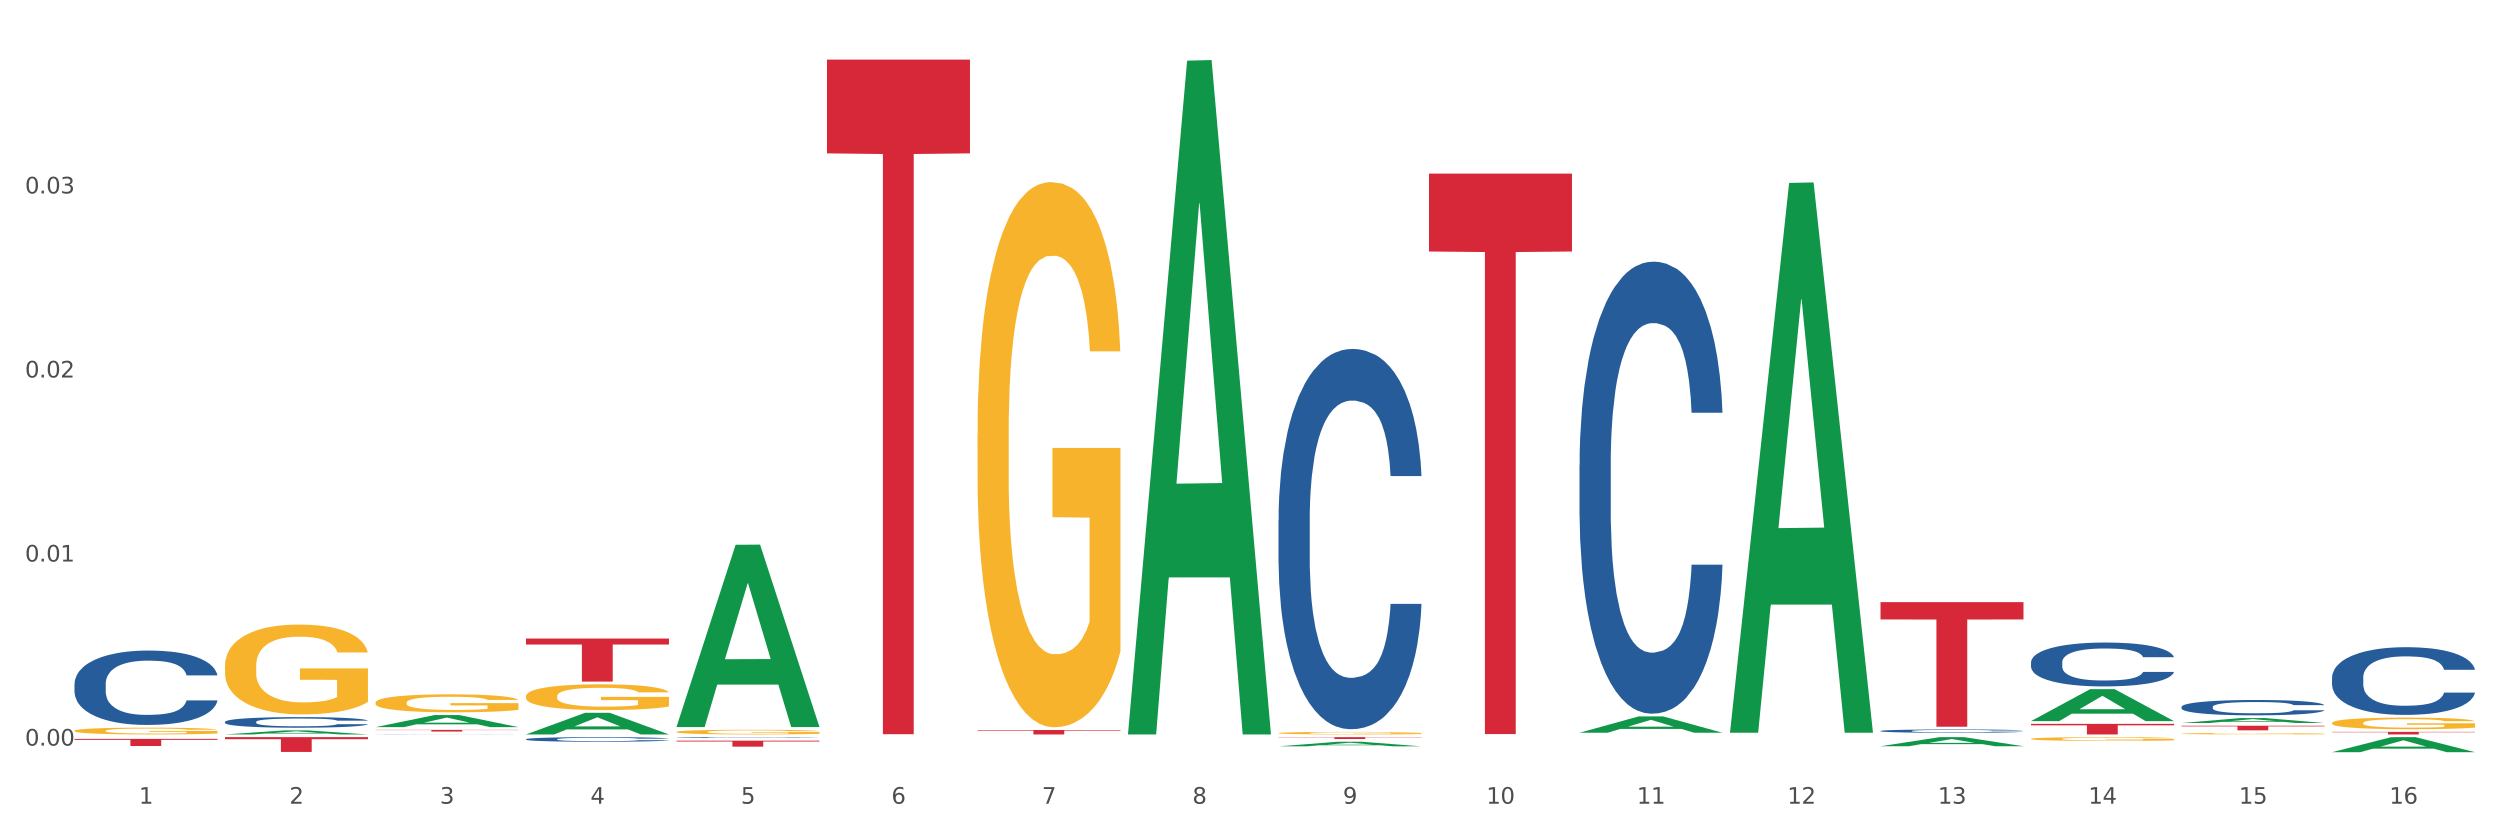 <?xml version="1.0" encoding="utf-8" standalone="no"?>
<!DOCTYPE svg PUBLIC "-//W3C//DTD SVG 1.1//EN"
  "http://www.w3.org/Graphics/SVG/1.1/DTD/svg11.dtd">
<svg xmlns:xlink="http://www.w3.org/1999/xlink" width="1080pt" height="360pt" viewBox="0 0 1080 360" xmlns="http://www.w3.org/2000/svg" version="1.1">
 <rect x="0" y="0" width="1080" height="360" fill="#333333" stroke="none"/>
 <defs>
  <style type="text/css">*{stroke-linejoin: round; stroke-linecap: butt}</style>
 </defs>
 <g id="figure_1">
  <g id="patch_1">
   <path d="M 0 360 
L 1080 360 
L 1080 0 
L 0 0 
z
" style="fill: #ffffff; stroke: #ffffff; stroke-linejoin: miter"/>
  </g>
  <g id="axes_1">
   <g id="matplotlib.axis_1">
    <g id="xtick_1">
     <g id="text_1">
      <!-- 1 -->
      <g style="fill: #4d4d4d" transform="translate(60.004 347.204) scale(0.096 -0.096)">
       <defs>
        <path id="DejaVuSans-31" d="M 794 531 
L 1825 531 
L 1825 4091 
L 703 3866 
L 703 4441 
L 1819 4666 
L 2450 4666 
L 2450 531 
L 3481 531 
L 3481 0 
L 794 0 
L 794 531 
z
" transform="scale(0.016)"/>
       </defs>
       <use xlink:href="#DejaVuSans-31"/>
      </g>
     </g>
    </g>
    <g id="xtick_2">
     <g id="text_2">
      <!-- 2 -->
      <g style="fill: #4d4d4d" transform="translate(125.021 347.204) scale(0.096 -0.096)">
       <defs>
        <path id="DejaVuSans-32" d="M 1228 531 
L 3431 531 
L 3431 0 
L 469 0 
L 469 531 
Q 828 903 1448 1529 
Q 2069 2156 2228 2338 
Q 2531 2678 2651 2914 
Q 2772 3150 2772 3378 
Q 2772 3750 2511 3984 
Q 2250 4219 1831 4219 
Q 1534 4219 1204 4116 
Q 875 4013 500 3803 
L 500 4441 
Q 881 4594 1212 4672 
Q 1544 4750 1819 4750 
Q 2544 4750 2975 4387 
Q 3406 4025 3406 3419 
Q 3406 3131 3298 2873 
Q 3191 2616 2906 2266 
Q 2828 2175 2409 1742 
Q 1991 1309 1228 531 
z
" transform="scale(0.016)"/>
       </defs>
       <use xlink:href="#DejaVuSans-32"/>
      </g>
     </g>
    </g>
    <g id="xtick_3">
     <g id="text_3">
      <!-- 3 -->
      <g style="fill: #4d4d4d" transform="translate(190.039 347.204) scale(0.096 -0.096)">
       <defs>
        <path id="DejaVuSans-33" d="M 2597 2516 
Q 3050 2419 3304 2112 
Q 3559 1806 3559 1356 
Q 3559 666 3084 287 
Q 2609 -91 1734 -91 
Q 1441 -91 1130 -33 
Q 819 25 488 141 
L 488 750 
Q 750 597 1062 519 
Q 1375 441 1716 441 
Q 2309 441 2620 675 
Q 2931 909 2931 1356 
Q 2931 1769 2642 2001 
Q 2353 2234 1838 2234 
L 1294 2234 
L 1294 2753 
L 1863 2753 
Q 2328 2753 2575 2939 
Q 2822 3125 2822 3475 
Q 2822 3834 2567 4026 
Q 2313 4219 1838 4219 
Q 1578 4219 1281 4162 
Q 984 4106 628 3988 
L 628 4550 
Q 988 4650 1302 4700 
Q 1616 4750 1894 4750 
Q 2613 4750 3031 4423 
Q 3450 4097 3450 3541 
Q 3450 3153 3228 2886 
Q 3006 2619 2597 2516 
z
" transform="scale(0.016)"/>
       </defs>
       <use xlink:href="#DejaVuSans-33"/>
      </g>
     </g>
    </g>
    <g id="xtick_4">
     <g id="text_4">
      <!-- 4 -->
      <g style="fill: #4d4d4d" transform="translate(255.056 347.204) scale(0.096 -0.096)">
       <defs>
        <path id="DejaVuSans-34" d="M 2419 4116 
L 825 1625 
L 2419 1625 
L 2419 4116 
z
M 2253 4666 
L 3047 4666 
L 3047 1625 
L 3713 1625 
L 3713 1100 
L 3047 1100 
L 3047 0 
L 2419 0 
L 2419 1100 
L 313 1100 
L 313 1709 
L 2253 4666 
z
" transform="scale(0.016)"/>
       </defs>
       <use xlink:href="#DejaVuSans-34"/>
      </g>
     </g>
    </g>
    <g id="xtick_5">
     <g id="text_5">
      <!-- 5 -->
      <g style="fill: #4d4d4d" transform="translate(320.073 347.204) scale(0.096 -0.096)">
       <defs>
        <path id="DejaVuSans-35" d="M 691 4666 
L 3169 4666 
L 3169 4134 
L 1269 4134 
L 1269 2991 
Q 1406 3038 1543 3061 
Q 1681 3084 1819 3084 
Q 2600 3084 3056 2656 
Q 3513 2228 3513 1497 
Q 3513 744 3044 326 
Q 2575 -91 1722 -91 
Q 1428 -91 1123 -41 
Q 819 9 494 109 
L 494 744 
Q 775 591 1075 516 
Q 1375 441 1709 441 
Q 2250 441 2565 725 
Q 2881 1009 2881 1497 
Q 2881 1984 2565 2268 
Q 2250 2553 1709 2553 
Q 1456 2553 1204 2497 
Q 953 2441 691 2322 
L 691 4666 
z
" transform="scale(0.016)"/>
       </defs>
       <use xlink:href="#DejaVuSans-35"/>
      </g>
     </g>
    </g>
    <g id="xtick_6">
     <g id="text_6">
      <!-- 6 -->
      <g style="fill: #4d4d4d" transform="translate(385.09 347.204) scale(0.096 -0.096)">
       <defs>
        <path id="DejaVuSans-36" d="M 2113 2584 
Q 1688 2584 1439 2293 
Q 1191 2003 1191 1497 
Q 1191 994 1439 701 
Q 1688 409 2113 409 
Q 2538 409 2786 701 
Q 3034 994 3034 1497 
Q 3034 2003 2786 2293 
Q 2538 2584 2113 2584 
z
M 3366 4563 
L 3366 3988 
Q 3128 4100 2886 4159 
Q 2644 4219 2406 4219 
Q 1781 4219 1451 3797 
Q 1122 3375 1075 2522 
Q 1259 2794 1537 2939 
Q 1816 3084 2150 3084 
Q 2853 3084 3261 2657 
Q 3669 2231 3669 1497 
Q 3669 778 3244 343 
Q 2819 -91 2113 -91 
Q 1303 -91 875 529 
Q 447 1150 447 2328 
Q 447 3434 972 4092 
Q 1497 4750 2381 4750 
Q 2619 4750 2861 4703 
Q 3103 4656 3366 4563 
z
" transform="scale(0.016)"/>
       </defs>
       <use xlink:href="#DejaVuSans-36"/>
      </g>
     </g>
    </g>
    <g id="xtick_7">
     <g id="text_7">
      <!-- 7 -->
      <g style="fill: #4d4d4d" transform="translate(450.108 347.204) scale(0.096 -0.096)">
       <defs>
        <path id="DejaVuSans-37" d="M 525 4666 
L 3525 4666 
L 3525 4397 
L 1831 0 
L 1172 0 
L 2766 4134 
L 525 4134 
L 525 4666 
z
" transform="scale(0.016)"/>
       </defs>
       <use xlink:href="#DejaVuSans-37"/>
      </g>
     </g>
    </g>
    <g id="xtick_8">
     <g id="text_8">
      <!-- 8 -->
      <g style="fill: #4d4d4d" transform="translate(515.125 347.204) scale(0.096 -0.096)">
       <defs>
        <path id="DejaVuSans-38" d="M 2034 2216 
Q 1584 2216 1326 1975 
Q 1069 1734 1069 1313 
Q 1069 891 1326 650 
Q 1584 409 2034 409 
Q 2484 409 2743 651 
Q 3003 894 3003 1313 
Q 3003 1734 2745 1975 
Q 2488 2216 2034 2216 
z
M 1403 2484 
Q 997 2584 770 2862 
Q 544 3141 544 3541 
Q 544 4100 942 4425 
Q 1341 4750 2034 4750 
Q 2731 4750 3128 4425 
Q 3525 4100 3525 3541 
Q 3525 3141 3298 2862 
Q 3072 2584 2669 2484 
Q 3125 2378 3379 2068 
Q 3634 1759 3634 1313 
Q 3634 634 3220 271 
Q 2806 -91 2034 -91 
Q 1263 -91 848 271 
Q 434 634 434 1313 
Q 434 1759 690 2068 
Q 947 2378 1403 2484 
z
M 1172 3481 
Q 1172 3119 1398 2916 
Q 1625 2713 2034 2713 
Q 2441 2713 2670 2916 
Q 2900 3119 2900 3481 
Q 2900 3844 2670 4047 
Q 2441 4250 2034 4250 
Q 1625 4250 1398 4047 
Q 1172 3844 1172 3481 
z
" transform="scale(0.016)"/>
       </defs>
       <use xlink:href="#DejaVuSans-38"/>
      </g>
     </g>
    </g>
    <g id="xtick_9">
     <g id="text_9">
      <!-- 9 -->
      <g style="fill: #4d4d4d" transform="translate(580.142 347.204) scale(0.096 -0.096)">
       <defs>
        <path id="DejaVuSans-39" d="M 703 97 
L 703 672 
Q 941 559 1184 500 
Q 1428 441 1663 441 
Q 2288 441 2617 861 
Q 2947 1281 2994 2138 
Q 2813 1869 2534 1725 
Q 2256 1581 1919 1581 
Q 1219 1581 811 2004 
Q 403 2428 403 3163 
Q 403 3881 828 4315 
Q 1253 4750 1959 4750 
Q 2769 4750 3195 4129 
Q 3622 3509 3622 2328 
Q 3622 1225 3098 567 
Q 2575 -91 1691 -91 
Q 1453 -91 1209 -44 
Q 966 3 703 97 
z
M 1959 2075 
Q 2384 2075 2632 2365 
Q 2881 2656 2881 3163 
Q 2881 3666 2632 3958 
Q 2384 4250 1959 4250 
Q 1534 4250 1286 3958 
Q 1038 3666 1038 3163 
Q 1038 2656 1286 2365 
Q 1534 2075 1959 2075 
z
" transform="scale(0.016)"/>
       </defs>
       <use xlink:href="#DejaVuSans-39"/>
      </g>
     </g>
    </g>
    <g id="xtick_10">
     <g id="text_10">
      <!-- 10 -->
      <g style="fill: #4d4d4d" transform="translate(642.105 347.204) scale(0.096 -0.096)">
       <defs>
        <path id="DejaVuSans-30" d="M 2034 4250 
Q 1547 4250 1301 3770 
Q 1056 3291 1056 2328 
Q 1056 1369 1301 889 
Q 1547 409 2034 409 
Q 2525 409 2770 889 
Q 3016 1369 3016 2328 
Q 3016 3291 2770 3770 
Q 2525 4250 2034 4250 
z
M 2034 4750 
Q 2819 4750 3233 4129 
Q 3647 3509 3647 2328 
Q 3647 1150 3233 529 
Q 2819 -91 2034 -91 
Q 1250 -91 836 529 
Q 422 1150 422 2328 
Q 422 3509 836 4129 
Q 1250 4750 2034 4750 
z
" transform="scale(0.016)"/>
       </defs>
       <use xlink:href="#DejaVuSans-31"/>
       <use xlink:href="#DejaVuSans-30" transform="translate(63.623 0)"/>
      </g>
     </g>
    </g>
    <g id="xtick_11">
     <g id="text_11">
      <!-- 11 -->
      <g style="fill: #4d4d4d" transform="translate(707.123 347.204) scale(0.096 -0.096)">
       <use xlink:href="#DejaVuSans-31"/>
       <use xlink:href="#DejaVuSans-31" transform="translate(63.623 0)"/>
      </g>
     </g>
    </g>
    <g id="xtick_12">
     <g id="text_12">
      <!-- 12 -->
      <g style="fill: #4d4d4d" transform="translate(772.14 347.204) scale(0.096 -0.096)">
       <use xlink:href="#DejaVuSans-31"/>
       <use xlink:href="#DejaVuSans-32" transform="translate(63.623 0)"/>
      </g>
     </g>
    </g>
    <g id="xtick_13">
     <g id="text_13">
      <!-- 13 -->
      <g style="fill: #4d4d4d" transform="translate(837.157 347.204) scale(0.096 -0.096)">
       <use xlink:href="#DejaVuSans-31"/>
       <use xlink:href="#DejaVuSans-33" transform="translate(63.623 0)"/>
      </g>
     </g>
    </g>
    <g id="xtick_14">
     <g id="text_14">
      <!-- 14 -->
      <g style="fill: #4d4d4d" transform="translate(902.174 347.204) scale(0.096 -0.096)">
       <use xlink:href="#DejaVuSans-31"/>
       <use xlink:href="#DejaVuSans-34" transform="translate(63.623 0)"/>
      </g>
     </g>
    </g>
    <g id="xtick_15">
     <g id="text_15">
      <!-- 15 -->
      <g style="fill: #4d4d4d" transform="translate(967.192 347.204) scale(0.096 -0.096)">
       <use xlink:href="#DejaVuSans-31"/>
       <use xlink:href="#DejaVuSans-35" transform="translate(63.623 0)"/>
      </g>
     </g>
    </g>
    <g id="xtick_16">
     <g id="text_16">
      <!-- 16 -->
      <g style="fill: #4d4d4d" transform="translate(1032.209 347.204) scale(0.096 -0.096)">
       <use xlink:href="#DejaVuSans-31"/>
       <use xlink:href="#DejaVuSans-36" transform="translate(63.623 0)"/>
      </g>
     </g>
    </g>
    <g id="xtick_17"/>
    <g id="xtick_18"/>
    <g id="xtick_19"/>
    <g id="xtick_20"/>
    <g id="xtick_21"/>
    <g id="xtick_22"/>
    <g id="xtick_23"/>
    <g id="xtick_24"/>
    <g id="xtick_25"/>
    <g id="xtick_26"/>
    <g id="xtick_27"/>
    <g id="xtick_28"/>
    <g id="xtick_29"/>
    <g id="xtick_30"/>
    <g id="xtick_31"/>
   </g>
   <g id="matplotlib.axis_2">
    <g id="ytick_1">
     <g id="text_17">
      <!-- 0.00 -->
      <g style="fill: #4d4d4d" transform="translate(10.8 322.097) scale(0.096 -0.096)">
       <defs>
        <path id="DejaVuSans-2e" d="M 684 794 
L 1344 794 
L 1344 0 
L 684 0 
L 684 794 
z
" transform="scale(0.016)"/>
       </defs>
       <use xlink:href="#DejaVuSans-30"/>
       <use xlink:href="#DejaVuSans-2e" transform="translate(63.623 0)"/>
       <use xlink:href="#DejaVuSans-30" transform="translate(95.41 0)"/>
       <use xlink:href="#DejaVuSans-30" transform="translate(159.033 0)"/>
      </g>
     </g>
    </g>
    <g id="ytick_2">
     <g id="text_18">
      <!-- 0.01 -->
      <g style="fill: #4d4d4d" transform="translate(10.8 242.589) scale(0.096 -0.096)">
       <use xlink:href="#DejaVuSans-30"/>
       <use xlink:href="#DejaVuSans-2e" transform="translate(63.623 0)"/>
       <use xlink:href="#DejaVuSans-30" transform="translate(95.41 0)"/>
       <use xlink:href="#DejaVuSans-31" transform="translate(159.033 0)"/>
      </g>
     </g>
    </g>
    <g id="ytick_3">
     <g id="text_19">
      <!-- 0.02 -->
      <g style="fill: #4d4d4d" transform="translate(10.8 163.081) scale(0.096 -0.096)">
       <use xlink:href="#DejaVuSans-30"/>
       <use xlink:href="#DejaVuSans-2e" transform="translate(63.623 0)"/>
       <use xlink:href="#DejaVuSans-30" transform="translate(95.41 0)"/>
       <use xlink:href="#DejaVuSans-32" transform="translate(159.033 0)"/>
      </g>
     </g>
    </g>
    <g id="ytick_4">
     <g id="text_20">
      <!-- 0.03 -->
      <g style="fill: #4d4d4d" transform="translate(10.8 83.573) scale(0.096 -0.096)">
       <use xlink:href="#DejaVuSans-30"/>
       <use xlink:href="#DejaVuSans-2e" transform="translate(63.623 0)"/>
       <use xlink:href="#DejaVuSans-30" transform="translate(95.41 0)"/>
       <use xlink:href="#DejaVuSans-33" transform="translate(159.033 0)"/>
      </g>
     </g>
    </g>
    <g id="ytick_5"/>
    <g id="ytick_6"/>
    <g id="ytick_7"/>
    <g id="ytick_8"/>
   </g>
   <g id="PolyCollection_1">
    <path d="M 292.244 316.192 
L 292.317 316.191 
L 292.317 316.124 
L 292.463 316.067 
L 293.192 315.929 
L 294.286 315.814 
L 295.088 315.753 
L 295.89 315.704 
L 296.838 315.654 
L 298.005 315.602 
L 300.12 315.526 
L 301.432 315.488 
L 303.037 315.447 
L 305.954 315.388 
L 308.068 315.355 
L 310.256 315.327 
L 313.829 315.294 
L 316.163 315.279 
L 318.642 315.268 
L 321.632 315.261 
L 323.893 315.259 
L 328.852 315.264 
L 333.081 315.281 
L 335.123 315.294 
L 337.748 315.316 
L 339.134 315.331 
L 341.395 315.36 
L 343.728 315.399 
L 345.332 315.432 
L 347.739 315.495 
L 349.562 315.558 
L 351.239 315.635 
L 352.114 315.689 
L 352.771 315.739 
L 353.354 315.796 
L 353.937 315.886 
L 340.811 315.886 
L 340.301 315.822 
L 339.499 315.761 
L 338.332 315.702 
L 337.311 315.665 
L 335.561 315.619 
L 333.956 315.589 
L 332.279 315.567 
L 330.237 315.549 
L 328.633 315.539 
L 326.372 315.532 
L 321.924 315.534 
L 318.934 315.549 
L 316.892 315.567 
L 315.58 315.584 
L 314.413 315.602 
L 313.1 315.628 
L 311.569 315.667 
L 310.475 315.702 
L 309.381 315.746 
L 308.506 315.79 
L 307.704 315.842 
L 307.047 315.897 
L 306.537 315.954 
L 306.099 316.025 
L 305.735 316.141 
L 305.735 316.394 
L 305.881 316.451 
L 306.245 316.526 
L 306.683 316.584 
L 307.412 316.652 
L 308.068 316.698 
L 309.308 316.764 
L 310.694 316.82 
L 311.788 316.855 
L 312.881 316.884 
L 314.777 316.925 
L 316.892 316.958 
L 318.715 316.978 
L 321.195 316.997 
L 322.872 317.004 
L 324.33 317.008 
L 327.904 317.008 
L 330.456 317.002 
L 333.3 316.989 
L 335.488 316.973 
L 337.311 316.953 
L 339.353 316.919 
L 340.665 316.888 
L 340.665 316.502 
L 324.622 316.501 
L 324.622 316.244 
L 354.01 316.244 
L 354.01 316.997 
L 352.771 317.036 
L 351.385 317.071 
L 349.927 317.102 
L 347.739 317.141 
L 345.114 317.178 
L 342.78 317.204 
L 340.301 317.226 
L 337.384 317.246 
L 333.592 317.264 
L 331.258 317.272 
L 328.341 317.277 
L 324.914 317.279 
L 321.924 317.275 
L 319.007 317.266 
L 315.944 317.25 
L 312.954 317.226 
L 310.694 317.202 
L 308.433 317.172 
L 306.027 317.133 
L 304.131 317.097 
L 302.672 317.063 
L 301.068 317.021 
L 299.318 316.966 
L 298.005 316.916 
L 296.838 316.864 
L 295.598 316.798 
L 294.723 316.74 
L 293.848 316.668 
L 293.338 316.615 
L 292.754 316.532 
L 292.317 316.416 
L 292.244 316.192 
z
" clip-path="url(#p20d73ba999)" style="fill: #f7b32b"/>
    <path d="M 552.313 316.697 
L 552.386 316.696 
L 552.386 316.66 
L 552.532 316.629 
L 553.261 316.555 
L 554.355 316.494 
L 555.157 316.461 
L 555.959 316.435 
L 556.907 316.408 
L 558.074 316.38 
L 560.189 316.34 
L 561.501 316.319 
L 563.106 316.297 
L 566.023 316.266 
L 568.137 316.248 
L 570.325 316.233 
L 573.898 316.215 
L 576.232 316.207 
L 578.711 316.201 
L 581.701 316.197 
L 583.962 316.196 
L 588.921 316.199 
L 593.15 316.208 
L 595.192 316.215 
L 597.817 316.227 
L 599.203 316.235 
L 601.464 316.251 
L 603.797 316.271 
L 605.401 316.289 
L 607.808 316.323 
L 609.631 316.357 
L 611.308 316.398 
L 612.183 316.427 
L 612.84 316.453 
L 613.423 316.484 
L 614.006 316.533 
L 600.88 316.533 
L 600.37 316.498 
L 599.567 316.465 
L 598.401 316.434 
L 597.38 316.414 
L 595.63 316.389 
L 594.025 316.373 
L 592.348 316.361 
L 590.306 316.352 
L 588.702 316.347 
L 586.441 316.343 
L 581.993 316.344 
L 579.003 316.352 
L 576.961 316.361 
L 575.649 316.37 
L 574.482 316.38 
L 573.169 316.394 
L 571.638 316.415 
L 570.544 316.434 
L 569.45 316.457 
L 568.575 316.481 
L 567.773 316.509 
L 567.116 316.538 
L 566.606 316.569 
L 566.168 316.607 
L 565.804 316.669 
L 565.804 316.804 
L 565.95 316.835 
L 566.314 316.876 
L 566.752 316.906 
L 567.481 316.943 
L 568.137 316.968 
L 569.377 317.003 
L 570.763 317.033 
L 571.856 317.052 
L 572.95 317.068 
L 574.846 317.089 
L 576.961 317.107 
L 578.784 317.118 
L 581.264 317.128 
L 582.941 317.132 
L 584.399 317.134 
L 587.973 317.134 
L 590.525 317.131 
L 593.369 317.124 
L 595.557 317.115 
L 597.38 317.104 
L 599.422 317.086 
L 600.734 317.07 
L 600.734 316.863 
L 584.691 316.862 
L 584.691 316.724 
L 614.079 316.724 
L 614.079 317.128 
L 612.84 317.149 
L 611.454 317.167 
L 609.996 317.184 
L 607.808 317.205 
L 605.183 317.225 
L 602.849 317.239 
L 600.37 317.25 
L 597.453 317.261 
L 593.661 317.271 
L 591.327 317.275 
L 588.41 317.278 
L 584.983 317.279 
L 581.993 317.277 
L 579.076 317.272 
L 576.013 317.263 
L 573.023 317.25 
L 570.763 317.238 
L 568.502 317.222 
L 566.096 317.201 
L 564.199 317.181 
L 562.741 317.163 
L 561.137 317.141 
L 559.387 317.111 
L 558.074 317.084 
L 556.907 317.057 
L 555.667 317.021 
L 554.792 316.99 
L 553.917 316.952 
L 553.407 316.923 
L 552.823 316.879 
L 552.386 316.816 
L 552.313 316.697 
z
" clip-path="url(#p20d73ba999)" style="fill: #f7b32b"/>
    <path d="M 942.416 316.953 
L 942.489 316.953 
L 942.489 316.933 
L 942.635 316.916 
L 943.364 316.874 
L 944.458 316.84 
L 945.26 316.822 
L 946.063 316.807 
L 947.011 316.792 
L 948.177 316.776 
L 950.292 316.754 
L 951.605 316.742 
L 953.209 316.73 
L 956.126 316.712 
L 958.241 316.702 
L 960.429 316.694 
L 964.002 316.684 
L 966.335 316.679 
L 968.815 316.676 
L 971.805 316.674 
L 974.065 316.673 
L 979.024 316.675 
L 983.254 316.68 
L 985.296 316.684 
L 987.921 316.691 
L 989.306 316.695 
L 991.567 316.704 
L 993.901 316.715 
L 995.505 316.725 
L 997.911 316.744 
L 999.734 316.763 
L 1001.412 316.786 
L 1002.287 316.802 
L 1002.943 316.817 
L 1003.526 316.834 
L 1004.11 316.861 
L 990.984 316.861 
L 990.473 316.842 
L 989.671 316.824 
L 988.504 316.806 
L 987.483 316.795 
L 985.733 316.781 
L 984.129 316.772 
L 982.451 316.766 
L 980.41 316.76 
L 978.805 316.757 
L 976.545 316.755 
L 972.096 316.756 
L 969.106 316.76 
L 967.065 316.766 
L 965.752 316.771 
L 964.585 316.776 
L 963.273 316.784 
L 961.741 316.796 
L 960.647 316.806 
L 959.553 316.819 
L 958.678 316.833 
L 957.876 316.848 
L 957.22 316.865 
L 956.709 316.882 
L 956.272 316.903 
L 955.907 316.938 
L 955.907 317.014 
L 956.053 317.031 
L 956.418 317.053 
L 956.855 317.071 
L 957.585 317.091 
L 958.241 317.105 
L 959.481 317.125 
L 960.866 317.141 
L 961.96 317.152 
L 963.054 317.161 
L 964.95 317.173 
L 967.065 317.183 
L 968.888 317.189 
L 971.367 317.195 
L 973.044 317.197 
L 974.503 317.198 
L 978.076 317.198 
L 980.628 317.196 
L 983.472 317.192 
L 985.66 317.187 
L 987.483 317.181 
L 989.525 317.171 
L 990.838 317.162 
L 990.838 317.046 
L 974.795 317.046 
L 974.795 316.969 
L 1004.183 316.969 
L 1004.183 317.195 
L 1002.943 317.206 
L 1001.558 317.217 
L 1000.099 317.226 
L 997.911 317.238 
L 995.286 317.249 
L 992.953 317.256 
L 990.473 317.263 
L 987.556 317.269 
L 983.764 317.275 
L 981.431 317.277 
L 978.514 317.279 
L 975.086 317.279 
L 972.096 317.278 
L 969.179 317.275 
L 966.117 317.27 
L 963.127 317.263 
L 960.866 317.256 
L 958.605 317.247 
L 956.199 317.235 
L 954.303 317.224 
L 952.844 317.214 
L 951.24 317.202 
L 949.49 317.185 
L 948.177 317.17 
L 947.011 317.155 
L 945.771 317.135 
L 944.896 317.118 
L 944.021 317.096 
L 943.51 317.08 
L 942.927 317.055 
L 942.489 317.02 
L 942.416 316.953 
z
" clip-path="url(#p20d73ba999)" style="fill: #f7b32b"/>
    <path d="M 877.399 319.197 
L 877.472 319.196 
L 877.472 319.143 
L 877.618 319.097 
L 878.347 318.986 
L 879.441 318.894 
L 880.243 318.846 
L 881.045 318.806 
L 881.993 318.766 
L 883.16 318.725 
L 885.275 318.664 
L 886.588 318.633 
L 888.192 318.601 
L 891.109 318.553 
L 893.224 318.527 
L 895.411 318.505 
L 898.985 318.478 
L 901.318 318.466 
L 903.798 318.457 
L 906.787 318.451 
L 909.048 318.45 
L 914.007 318.454 
L 918.236 318.468 
L 920.278 318.478 
L 922.904 318.496 
L 924.289 318.508 
L 926.55 318.531 
L 928.883 318.562 
L 930.488 318.589 
L 932.894 318.639 
L 934.717 318.689 
L 936.394 318.751 
L 937.27 318.794 
L 937.926 318.834 
L 938.509 318.88 
L 939.093 318.952 
L 925.966 318.952 
L 925.456 318.9 
L 924.654 318.852 
L 923.487 318.804 
L 922.466 318.775 
L 920.716 318.738 
L 919.111 318.714 
L 917.434 318.697 
L 915.392 318.682 
L 913.788 318.674 
L 911.527 318.668 
L 907.079 318.67 
L 904.089 318.682 
L 902.047 318.697 
L 900.735 318.71 
L 899.568 318.725 
L 898.255 318.745 
L 896.724 318.776 
L 895.63 318.804 
L 894.536 318.84 
L 893.661 318.875 
L 892.859 318.917 
L 892.203 318.961 
L 891.692 319.007 
L 891.255 319.063 
L 890.89 319.156 
L 890.89 319.358 
L 891.036 319.404 
L 891.4 319.465 
L 891.838 319.51 
L 892.567 319.565 
L 893.224 319.602 
L 894.463 319.655 
L 895.849 319.699 
L 896.943 319.727 
L 898.037 319.751 
L 899.933 319.784 
L 902.047 319.81 
L 903.87 319.826 
L 906.35 319.841 
L 908.027 319.847 
L 909.486 319.85 
L 913.059 319.85 
L 915.611 319.846 
L 918.455 319.835 
L 920.643 319.822 
L 922.466 319.806 
L 924.508 319.779 
L 925.82 319.754 
L 925.82 319.445 
L 909.777 319.444 
L 909.777 319.239 
L 939.166 319.239 
L 939.166 319.841 
L 937.926 319.872 
L 936.54 319.9 
L 935.082 319.925 
L 932.894 319.956 
L 930.269 319.986 
L 927.935 320.007 
L 925.456 320.024 
L 922.539 320.04 
L 918.747 320.055 
L 916.413 320.061 
L 913.496 320.066 
L 910.069 320.067 
L 907.079 320.064 
L 904.162 320.057 
L 901.099 320.043 
L 898.109 320.024 
L 895.849 320.005 
L 893.588 319.981 
L 891.182 319.95 
L 889.286 319.921 
L 887.827 319.894 
L 886.223 319.86 
L 884.473 319.816 
L 883.16 319.776 
L 881.993 319.735 
L 880.754 319.682 
L 879.879 319.636 
L 879.003 319.578 
L 878.493 319.535 
L 877.91 319.469 
L 877.472 319.376 
L 877.399 319.197 
z
" clip-path="url(#p20d73ba999)" style="fill: #f7b32b"/>
    <path d="M 1007.434 312.319 
L 1007.507 312.314 
L 1007.507 312.15 
L 1007.652 312.008 
L 1008.382 311.665 
L 1009.475 311.382 
L 1010.278 311.232 
L 1011.08 311.108 
L 1012.028 310.985 
L 1013.195 310.857 
L 1015.309 310.67 
L 1016.622 310.574 
L 1018.226 310.474 
L 1021.143 310.327 
L 1023.258 310.245 
L 1025.446 310.177 
L 1029.019 310.095 
L 1031.353 310.058 
L 1033.832 310.031 
L 1036.822 310.012 
L 1039.083 310.008 
L 1044.041 310.021 
L 1048.271 310.063 
L 1050.313 310.095 
L 1052.938 310.149 
L 1054.324 310.186 
L 1056.584 310.259 
L 1058.918 310.355 
L 1060.522 310.437 
L 1062.929 310.592 
L 1064.752 310.748 
L 1066.429 310.939 
L 1067.304 311.072 
L 1067.96 311.195 
L 1068.544 311.337 
L 1069.127 311.56 
L 1056.001 311.56 
L 1055.49 311.401 
L 1054.688 311.25 
L 1053.521 311.104 
L 1052.5 311.012 
L 1050.75 310.898 
L 1049.146 310.825 
L 1047.469 310.77 
L 1045.427 310.725 
L 1043.823 310.702 
L 1041.562 310.684 
L 1037.114 310.688 
L 1034.124 310.725 
L 1032.082 310.77 
L 1030.769 310.811 
L 1029.602 310.857 
L 1028.29 310.921 
L 1026.758 311.017 
L 1025.665 311.104 
L 1024.571 311.213 
L 1023.696 311.323 
L 1022.893 311.451 
L 1022.237 311.588 
L 1021.727 311.729 
L 1021.289 311.903 
L 1020.925 312.191 
L 1020.925 312.816 
L 1021.07 312.958 
L 1021.435 313.145 
L 1021.873 313.287 
L 1022.602 313.456 
L 1023.258 313.57 
L 1024.498 313.734 
L 1025.883 313.871 
L 1026.977 313.958 
L 1028.071 314.031 
L 1029.967 314.132 
L 1032.082 314.214 
L 1033.905 314.264 
L 1036.384 314.31 
L 1038.062 314.328 
L 1039.52 314.337 
L 1043.093 314.337 
L 1045.646 314.323 
L 1048.49 314.291 
L 1050.677 314.25 
L 1052.5 314.2 
L 1054.542 314.118 
L 1055.855 314.04 
L 1055.855 313.086 
L 1039.812 313.081 
L 1039.812 312.446 
L 1069.2 312.446 
L 1069.2 314.31 
L 1067.96 314.406 
L 1066.575 314.492 
L 1065.116 314.57 
L 1062.929 314.666 
L 1060.303 314.757 
L 1057.97 314.821 
L 1055.49 314.876 
L 1052.573 314.926 
L 1048.781 314.972 
L 1046.448 314.99 
L 1043.531 315.004 
L 1040.103 315.008 
L 1037.114 314.999 
L 1034.197 314.976 
L 1031.134 314.935 
L 1028.144 314.876 
L 1025.883 314.817 
L 1023.623 314.744 
L 1021.216 314.648 
L 1019.32 314.556 
L 1017.862 314.474 
L 1016.257 314.369 
L 1014.507 314.232 
L 1013.195 314.109 
L 1012.028 313.981 
L 1010.788 313.816 
L 1009.913 313.675 
L 1009.038 313.497 
L 1008.527 313.364 
L 1007.944 313.159 
L 1007.507 312.871 
L 1007.434 312.319 
z
" clip-path="url(#p20d73ba999)" style="fill: #f7b32b"/>
    <path d="M 422.278 187.492 
L 422.351 187.277 
L 422.351 179.533 
L 422.497 172.865 
L 423.226 156.733 
L 424.32 143.397 
L 425.122 136.299 
L 425.925 130.491 
L 426.873 124.684 
L 428.039 118.661 
L 430.154 109.842 
L 431.467 105.325 
L 433.071 100.593 
L 435.988 93.71 
L 438.103 89.838 
L 440.291 86.612 
L 443.864 82.74 
L 446.197 81.019 
L 448.677 79.729 
L 451.667 78.868 
L 453.927 78.653 
L 458.886 79.299 
L 463.116 81.234 
L 465.158 82.74 
L 467.783 85.321 
L 469.168 87.042 
L 471.429 90.484 
L 473.763 95.001 
L 475.367 98.872 
L 477.773 106.186 
L 479.596 113.499 
L 481.274 122.533 
L 482.149 128.771 
L 482.805 134.578 
L 483.389 141.246 
L 483.972 151.786 
L 470.846 151.786 
L 470.335 144.258 
L 469.533 137.159 
L 468.366 130.276 
L 467.345 125.974 
L 465.595 120.597 
L 463.991 117.155 
L 462.314 114.574 
L 460.272 112.423 
L 458.667 111.348 
L 456.407 110.487 
L 451.958 110.703 
L 448.969 112.423 
L 446.927 114.574 
L 445.614 116.51 
L 444.447 118.661 
L 443.135 121.672 
L 441.603 126.189 
L 440.509 130.276 
L 439.416 135.439 
L 438.54 140.601 
L 437.738 146.624 
L 437.082 153.076 
L 436.571 159.744 
L 436.134 167.918 
L 435.769 181.469 
L 435.769 210.937 
L 435.915 217.605 
L 436.28 226.424 
L 436.717 233.092 
L 437.447 241.051 
L 438.103 246.428 
L 439.343 254.172 
L 440.728 260.625 
L 441.822 264.711 
L 442.916 268.153 
L 444.812 272.885 
L 446.927 276.757 
L 448.75 279.123 
L 451.229 281.274 
L 452.906 282.134 
L 454.365 282.564 
L 457.938 282.564 
L 460.49 281.919 
L 463.334 280.413 
L 465.522 278.477 
L 467.345 276.111 
L 469.387 272.24 
L 470.7 268.583 
L 470.7 223.628 
L 454.657 223.413 
L 454.657 193.515 
L 484.045 193.515 
L 484.045 281.274 
L 482.805 285.791 
L 481.42 289.878 
L 479.961 293.534 
L 477.773 298.051 
L 475.148 302.353 
L 472.815 305.364 
L 470.335 307.946 
L 467.418 310.312 
L 463.626 312.463 
L 461.293 313.323 
L 458.376 313.968 
L 454.948 314.183 
L 451.958 313.753 
L 449.041 312.678 
L 445.979 310.742 
L 442.989 307.946 
L 440.728 305.149 
L 438.468 301.708 
L 436.061 297.191 
L 434.165 292.889 
L 432.707 289.017 
L 431.102 284.07 
L 429.352 277.617 
L 428.039 271.81 
L 426.873 265.787 
L 425.633 258.043 
L 424.758 251.375 
L 423.883 242.987 
L 423.372 236.749 
L 422.789 227.07 
L 422.351 213.518 
L 422.278 187.492 
z
" clip-path="url(#p20d73ba999)" style="fill: #f7b32b"/>
    <path d="M 812.382 315.77 
L 812.455 315.769 
L 812.455 315.732 
L 812.674 315.683 
L 813.477 315.591 
L 814.499 315.522 
L 816.251 315.44 
L 817.201 315.406 
L 818.442 315.368 
L 820.997 315.307 
L 823.917 315.254 
L 825.962 315.226 
L 827.495 315.207 
L 830.926 315.175 
L 832.898 315.16 
L 834.942 315.148 
L 836.694 315.14 
L 839.615 315.131 
L 841.951 315.127 
L 844.652 315.126 
L 846.916 315.127 
L 849.909 315.133 
L 854.29 315.148 
L 855.969 315.157 
L 858.232 315.173 
L 860.568 315.194 
L 862.467 315.215 
L 864.657 315.245 
L 866.92 315.285 
L 869.111 315.334 
L 870.644 315.38 
L 871.885 315.429 
L 872.98 315.488 
L 873.783 315.552 
L 874.148 315.605 
L 860.787 315.605 
L 860.422 315.557 
L 859.692 315.505 
L 858.962 315.469 
L 858.159 315.44 
L 856.918 315.408 
L 855.823 315.387 
L 853.998 315.362 
L 852.318 315.346 
L 850.931 315.337 
L 849.252 315.329 
L 845.674 315.321 
L 843.119 315.321 
L 841.513 315.324 
L 839.542 315.33 
L 837.862 315.34 
L 835.891 315.355 
L 834.358 315.372 
L 832.825 315.395 
L 831.949 315.41 
L 830.634 315.439 
L 829.758 315.463 
L 828.59 315.503 
L 827.933 315.532 
L 826.765 315.607 
L 826.254 315.662 
L 826.035 315.7 
L 825.889 315.742 
L 825.889 315.946 
L 826.327 316.038 
L 826.692 316.077 
L 827.276 316.121 
L 828.371 316.179 
L 829.977 316.235 
L 831.657 316.276 
L 833.044 316.301 
L 834.358 316.319 
L 835.672 316.334 
L 837.278 316.347 
L 838.592 316.355 
L 840.564 316.362 
L 842.9 316.366 
L 844.725 316.366 
L 848.449 316.36 
L 850.128 316.353 
L 851.734 316.344 
L 853.486 316.33 
L 854.874 316.314 
L 855.677 316.302 
L 856.991 316.277 
L 858.013 316.251 
L 858.889 316.221 
L 859.473 316.195 
L 860.13 316.155 
L 860.641 316.111 
L 860.787 316.087 
L 874.148 316.087 
L 873.856 316.135 
L 873.345 316.18 
L 872.323 316.242 
L 871.52 316.277 
L 870.279 316.32 
L 868.965 316.357 
L 867.139 316.398 
L 865.46 316.428 
L 863.708 316.454 
L 861.81 316.478 
L 858.378 316.51 
L 857.137 316.52 
L 854.509 316.535 
L 852.464 316.544 
L 849.471 316.554 
L 846.405 316.559 
L 843.192 316.56 
L 840.345 316.558 
L 837.205 316.55 
L 835.234 316.542 
L 833.044 316.53 
L 830.488 316.512 
L 828.079 316.489 
L 825.816 316.463 
L 823.698 316.433 
L 821.727 316.399 
L 819.172 316.343 
L 817.274 316.288 
L 815.886 316.237 
L 814.937 316.193 
L 813.988 316.138 
L 813.477 316.1 
L 812.674 316.009 
L 812.382 315.924 
L 812.382 315.77 
z
" clip-path="url(#p20d73ba999)" style="fill: #255c99"/>
    <path d="M 682.347 200.781 
L 682.42 200.602 
L 682.42 195.609 
L 682.639 188.832 
L 683.443 176.348 
L 684.465 166.896 
L 686.217 155.839 
L 687.166 151.202 
L 688.407 146.03 
L 690.963 137.649 
L 693.883 130.515 
L 695.927 126.591 
L 697.46 124.095 
L 700.892 119.636 
L 702.863 117.675 
L 704.907 116.069 
L 706.66 114.999 
L 709.58 113.751 
L 711.916 113.216 
L 714.618 113.038 
L 716.881 113.216 
L 719.875 113.929 
L 724.255 116.069 
L 725.934 117.318 
L 728.198 119.458 
L 730.534 122.311 
L 732.432 125.165 
L 734.623 129.267 
L 736.886 134.617 
L 739.076 141.394 
L 740.609 147.635 
L 741.85 154.234 
L 742.946 162.259 
L 743.749 170.998 
L 744.114 178.31 
L 730.753 178.31 
L 730.388 171.711 
L 729.658 164.578 
L 728.928 159.763 
L 728.125 155.839 
L 726.883 151.381 
L 725.788 148.527 
L 723.963 145.139 
L 722.284 142.999 
L 720.897 141.75 
L 719.217 140.68 
L 715.64 139.61 
L 713.085 139.61 
L 711.478 139.967 
L 709.507 140.859 
L 707.828 142.107 
L 705.857 144.247 
L 704.323 146.565 
L 702.79 149.597 
L 701.914 151.737 
L 700.6 155.661 
L 699.724 158.871 
L 698.556 164.399 
L 697.899 168.323 
L 696.73 178.488 
L 696.219 185.978 
L 696 191.15 
L 695.854 196.857 
L 695.854 224.678 
L 696.292 237.162 
L 696.657 242.512 
L 697.241 248.575 
L 698.337 256.422 
L 699.943 264.091 
L 701.622 269.619 
L 703.009 273.008 
L 704.323 275.505 
L 705.638 277.466 
L 707.244 279.25 
L 708.558 280.32 
L 710.529 281.39 
L 712.866 281.925 
L 714.691 281.925 
L 718.414 281.033 
L 720.094 280.141 
L 721.7 278.893 
L 723.452 276.931 
L 724.839 274.791 
L 725.642 273.186 
L 726.956 269.798 
L 727.979 266.231 
L 728.855 262.129 
L 729.439 258.562 
L 730.096 253.212 
L 730.607 247.149 
L 730.753 243.939 
L 744.114 243.939 
L 743.822 250.359 
L 743.311 256.601 
L 742.289 264.983 
L 741.485 269.798 
L 740.244 275.683 
L 738.93 280.676 
L 737.105 286.205 
L 735.426 290.307 
L 733.673 293.874 
L 731.775 297.084 
L 728.344 301.542 
L 727.102 302.791 
L 724.474 304.931 
L 722.43 306.179 
L 719.436 307.427 
L 716.37 308.141 
L 713.158 308.319 
L 710.31 307.962 
L 707.171 306.892 
L 705.2 305.822 
L 703.009 304.217 
L 700.454 301.721 
L 698.045 298.689 
L 695.781 295.122 
L 693.664 291.02 
L 691.693 286.383 
L 689.137 278.715 
L 687.239 271.225 
L 685.852 264.269 
L 684.903 258.384 
L 683.954 250.894 
L 683.443 245.722 
L 682.639 233.238 
L 682.347 221.646 
L 682.347 200.781 
z
" clip-path="url(#p20d73ba999)" style="fill: #255c99"/>
    <path d="M 1007.434 292.729 
L 1007.507 292.703 
L 1007.507 291.955 
L 1007.726 290.94 
L 1008.529 289.07 
L 1009.551 287.654 
L 1011.303 285.998 
L 1012.252 285.303 
L 1013.493 284.529 
L 1016.049 283.273 
L 1018.969 282.205 
L 1021.013 281.617 
L 1022.547 281.243 
L 1025.978 280.575 
L 1027.949 280.281 
L 1029.994 280.041 
L 1031.746 279.881 
L 1034.666 279.694 
L 1037.003 279.614 
L 1039.704 279.587 
L 1041.967 279.614 
L 1044.961 279.72 
L 1049.341 280.041 
L 1051.021 280.228 
L 1053.284 280.548 
L 1055.62 280.976 
L 1057.518 281.403 
L 1059.709 282.018 
L 1061.972 282.819 
L 1064.162 283.834 
L 1065.696 284.769 
L 1066.937 285.757 
L 1068.032 286.959 
L 1068.835 288.268 
L 1069.2 289.364 
L 1055.839 289.364 
L 1055.474 288.375 
L 1054.744 287.307 
L 1054.014 286.585 
L 1053.211 285.998 
L 1051.97 285.33 
L 1050.875 284.903 
L 1049.049 284.395 
L 1047.37 284.075 
L 1045.983 283.888 
L 1044.304 283.727 
L 1040.726 283.567 
L 1038.171 283.567 
L 1036.565 283.62 
L 1034.593 283.754 
L 1032.914 283.941 
L 1030.943 284.261 
L 1029.41 284.609 
L 1027.876 285.063 
L 1027 285.383 
L 1025.686 285.971 
L 1024.81 286.452 
L 1023.642 287.28 
L 1022.985 287.868 
L 1021.817 289.39 
L 1021.306 290.512 
L 1021.086 291.287 
L 1020.94 292.142 
L 1020.94 296.309 
L 1021.379 298.179 
L 1021.744 298.98 
L 1022.328 299.888 
L 1023.423 301.064 
L 1025.029 302.212 
L 1026.708 303.04 
L 1028.095 303.548 
L 1029.41 303.922 
L 1030.724 304.216 
L 1032.33 304.483 
L 1033.644 304.643 
L 1035.615 304.803 
L 1037.952 304.884 
L 1039.777 304.884 
L 1043.501 304.75 
L 1045.18 304.616 
L 1046.786 304.429 
L 1048.538 304.136 
L 1049.925 303.815 
L 1050.728 303.575 
L 1052.043 303.067 
L 1053.065 302.533 
L 1053.941 301.918 
L 1054.525 301.384 
L 1055.182 300.583 
L 1055.693 299.675 
L 1055.839 299.194 
L 1069.2 299.194 
L 1068.908 300.155 
L 1068.397 301.09 
L 1067.375 302.346 
L 1066.572 303.067 
L 1065.33 303.949 
L 1064.016 304.697 
L 1062.191 305.525 
L 1060.512 306.139 
L 1058.76 306.673 
L 1056.861 307.154 
L 1053.43 307.822 
L 1052.189 308.009 
L 1049.56 308.329 
L 1047.516 308.516 
L 1044.523 308.703 
L 1041.456 308.81 
L 1038.244 308.837 
L 1035.396 308.784 
L 1032.257 308.623 
L 1030.286 308.463 
L 1028.095 308.223 
L 1025.54 307.849 
L 1023.131 307.394 
L 1020.867 306.86 
L 1018.75 306.246 
L 1016.779 305.551 
L 1014.224 304.403 
L 1012.325 303.281 
L 1010.938 302.239 
L 1009.989 301.357 
L 1009.04 300.236 
L 1008.529 299.461 
L 1007.726 297.591 
L 1007.434 295.855 
L 1007.434 292.729 
z
" clip-path="url(#p20d73ba999)" style="fill: #255c99"/>
    <path d="M 942.416 305.373 
L 942.489 305.367 
L 942.489 305.198 
L 942.708 304.968 
L 943.512 304.544 
L 944.534 304.223 
L 946.286 303.847 
L 947.235 303.69 
L 948.476 303.514 
L 951.032 303.229 
L 953.952 302.987 
L 955.996 302.854 
L 957.529 302.769 
L 960.961 302.618 
L 962.932 302.551 
L 964.976 302.496 
L 966.729 302.46 
L 969.649 302.418 
L 971.985 302.4 
L 974.687 302.393 
L 976.95 302.4 
L 979.943 302.424 
L 984.324 302.496 
L 986.003 302.539 
L 988.267 302.611 
L 990.603 302.708 
L 992.501 302.805 
L 994.691 302.945 
L 996.955 303.126 
L 999.145 303.356 
L 1000.678 303.568 
L 1001.919 303.793 
L 1003.015 304.065 
L 1003.818 304.362 
L 1004.183 304.61 
L 990.822 304.61 
L 990.457 304.386 
L 989.727 304.144 
L 988.997 303.98 
L 988.194 303.847 
L 986.952 303.696 
L 985.857 303.599 
L 984.032 303.484 
L 982.353 303.411 
L 980.966 303.369 
L 979.286 303.332 
L 975.709 303.296 
L 973.154 303.296 
L 971.547 303.308 
L 969.576 303.338 
L 967.897 303.381 
L 965.926 303.453 
L 964.392 303.532 
L 962.859 303.635 
L 961.983 303.708 
L 960.669 303.841 
L 959.793 303.95 
L 958.625 304.138 
L 957.967 304.271 
L 956.799 304.616 
L 956.288 304.871 
L 956.069 305.046 
L 955.923 305.24 
L 955.923 306.185 
L 956.361 306.609 
L 956.726 306.791 
L 957.31 306.997 
L 958.406 307.263 
L 960.012 307.524 
L 961.691 307.711 
L 963.078 307.826 
L 964.392 307.911 
L 965.707 307.978 
L 967.313 308.038 
L 968.627 308.075 
L 970.598 308.111 
L 972.935 308.129 
L 974.76 308.129 
L 978.483 308.099 
L 980.163 308.069 
L 981.769 308.026 
L 983.521 307.96 
L 984.908 307.887 
L 985.711 307.833 
L 987.025 307.717 
L 988.048 307.596 
L 988.924 307.457 
L 989.508 307.336 
L 990.165 307.154 
L 990.676 306.948 
L 990.822 306.839 
L 1004.183 306.839 
L 1003.891 307.057 
L 1003.38 307.269 
L 1002.358 307.554 
L 1001.554 307.717 
L 1000.313 307.917 
L 998.999 308.087 
L 997.174 308.275 
L 995.495 308.414 
L 993.742 308.535 
L 991.844 308.644 
L 988.413 308.796 
L 987.171 308.838 
L 984.543 308.911 
L 982.499 308.953 
L 979.505 308.995 
L 976.439 309.02 
L 973.227 309.026 
L 970.379 309.014 
L 967.24 308.977 
L 965.268 308.941 
L 963.078 308.886 
L 960.523 308.802 
L 958.114 308.699 
L 955.85 308.578 
L 953.733 308.438 
L 951.762 308.281 
L 949.206 308.02 
L 947.308 307.766 
L 945.921 307.53 
L 944.972 307.33 
L 944.023 307.075 
L 943.512 306.9 
L 942.708 306.476 
L 942.416 306.082 
L 942.416 305.373 
z
" clip-path="url(#p20d73ba999)" style="fill: #255c99"/>
    <path d="M 877.399 286.096 
L 877.472 286.079 
L 877.472 285.594 
L 877.691 284.937 
L 878.494 283.725 
L 879.516 282.807 
L 881.269 281.734 
L 882.218 281.284 
L 883.459 280.782 
L 886.014 279.968 
L 888.935 279.276 
L 890.979 278.895 
L 892.512 278.653 
L 895.944 278.22 
L 897.915 278.03 
L 899.959 277.874 
L 901.711 277.77 
L 904.632 277.649 
L 906.968 277.597 
L 909.67 277.58 
L 911.933 277.597 
L 914.926 277.666 
L 919.307 277.874 
L 920.986 277.995 
L 923.249 278.203 
L 925.586 278.48 
L 927.484 278.757 
L 929.674 279.155 
L 931.938 279.674 
L 934.128 280.332 
L 935.661 280.938 
L 936.902 281.578 
L 937.997 282.357 
L 938.8 283.206 
L 939.166 283.915 
L 925.805 283.915 
L 925.44 283.275 
L 924.71 282.582 
L 923.979 282.115 
L 923.176 281.734 
L 921.935 281.301 
L 920.84 281.024 
L 919.015 280.696 
L 917.336 280.488 
L 915.948 280.367 
L 914.269 280.263 
L 910.692 280.159 
L 908.136 280.159 
L 906.53 280.194 
L 904.559 280.28 
L 902.88 280.401 
L 900.908 280.609 
L 899.375 280.834 
L 897.842 281.128 
L 896.966 281.336 
L 895.652 281.717 
L 894.775 282.028 
L 893.607 282.565 
L 892.95 282.946 
L 891.782 283.933 
L 891.271 284.66 
L 891.052 285.162 
L 890.906 285.716 
L 890.906 288.416 
L 891.344 289.628 
L 891.709 290.147 
L 892.293 290.736 
L 893.388 291.497 
L 894.995 292.242 
L 896.674 292.778 
L 898.061 293.107 
L 899.375 293.35 
L 900.689 293.54 
L 902.296 293.713 
L 903.61 293.817 
L 905.581 293.921 
L 907.917 293.973 
L 909.743 293.973 
L 913.466 293.886 
L 915.145 293.8 
L 916.751 293.678 
L 918.504 293.488 
L 919.891 293.28 
L 920.694 293.124 
L 922.008 292.796 
L 923.03 292.449 
L 923.906 292.051 
L 924.491 291.705 
L 925.148 291.186 
L 925.659 290.597 
L 925.805 290.286 
L 939.166 290.286 
L 938.873 290.909 
L 938.362 291.515 
L 937.34 292.328 
L 936.537 292.796 
L 935.296 293.367 
L 933.982 293.852 
L 932.157 294.388 
L 930.477 294.786 
L 928.725 295.132 
L 926.827 295.444 
L 923.395 295.877 
L 922.154 295.998 
L 919.526 296.206 
L 917.482 296.327 
L 914.488 296.448 
L 911.422 296.517 
L 908.209 296.535 
L 905.362 296.5 
L 902.223 296.396 
L 900.251 296.292 
L 898.061 296.136 
L 895.506 295.894 
L 893.096 295.6 
L 890.833 295.254 
L 888.716 294.856 
L 886.744 294.405 
L 884.189 293.661 
L 882.291 292.934 
L 880.904 292.259 
L 879.954 291.688 
L 879.005 290.961 
L 878.494 290.459 
L 877.691 289.247 
L 877.399 288.122 
L 877.399 286.096 
z
" clip-path="url(#p20d73ba999)" style="fill: #255c99"/>
    <path d="M 812.382 260.114 
L 874.148 260.114 
L 874.148 267.596 
L 849.852 267.647 
L 849.852 313.955 
L 836.532 313.955 
L 836.532 267.647 
L 812.382 267.596 
L 812.382 260.165 
L 812.382 260.114 
z
" clip-path="url(#p20d73ba999)" style="fill: #d62839"/>
    <path d="M 422.278 315.354 
L 484.045 315.354 
L 484.045 315.622 
L 459.748 315.624 
L 459.748 317.279 
L 446.429 317.279 
L 446.429 315.624 
L 422.278 315.622 
L 422.278 315.356 
L 422.278 315.354 
z
" clip-path="url(#p20d73ba999)" style="fill: #d62839"/>
    <path d="M 357.261 25.759 
L 419.028 25.759 
L 419.028 66.258 
L 394.731 66.532 
L 394.731 317.186 
L 381.412 317.186 
L 381.412 66.532 
L 357.261 66.258 
L 357.261 26.033 
L 357.261 25.759 
z
" clip-path="url(#p20d73ba999)" style="fill: #d62839"/>
    <path d="M 617.33 75.007 
L 679.097 75.007 
L 679.097 108.653 
L 654.8 108.88 
L 654.8 317.119 
L 641.481 317.119 
L 641.481 108.88 
L 617.33 108.653 
L 617.33 75.234 
L 617.33 75.007 
z
" clip-path="url(#p20d73ba999)" style="fill: #d62839"/>
    <path d="M 552.313 318.45 
L 614.079 318.45 
L 614.079 318.563 
L 589.783 318.563 
L 589.783 319.261 
L 576.463 319.261 
L 576.463 318.563 
L 552.313 318.563 
L 552.313 318.451 
L 552.313 318.45 
z
" clip-path="url(#p20d73ba999)" style="fill: #d62839"/>
    <path d="M 227.227 319.341 
L 227.3 319.339 
L 227.3 319.289 
L 227.519 319.22 
L 228.322 319.093 
L 229.344 318.997 
L 231.096 318.885 
L 232.045 318.838 
L 233.287 318.785 
L 235.842 318.7 
L 238.762 318.627 
L 240.807 318.588 
L 242.34 318.562 
L 245.771 318.517 
L 247.743 318.497 
L 249.787 318.481 
L 251.539 318.47 
L 254.459 318.457 
L 256.796 318.452 
L 259.497 318.45 
L 261.76 318.452 
L 264.754 318.459 
L 269.134 318.481 
L 270.814 318.493 
L 273.077 318.515 
L 275.413 318.544 
L 277.312 318.573 
L 279.502 318.615 
L 281.765 318.669 
L 283.955 318.738 
L 285.489 318.801 
L 286.73 318.868 
L 287.825 318.95 
L 288.628 319.039 
L 288.993 319.113 
L 275.632 319.113 
L 275.267 319.046 
L 274.537 318.974 
L 273.807 318.925 
L 273.004 318.885 
L 271.763 318.839 
L 270.668 318.81 
L 268.842 318.776 
L 267.163 318.754 
L 265.776 318.742 
L 264.097 318.731 
L 260.519 318.72 
L 257.964 318.72 
L 256.358 318.723 
L 254.386 318.733 
L 252.707 318.745 
L 250.736 318.767 
L 249.203 318.791 
L 247.669 318.821 
L 246.793 318.843 
L 245.479 318.883 
L 244.603 318.916 
L 243.435 318.972 
L 242.778 319.012 
L 241.61 319.115 
L 241.099 319.191 
L 240.88 319.243 
L 240.734 319.301 
L 240.734 319.584 
L 241.172 319.711 
L 241.537 319.765 
L 242.121 319.827 
L 243.216 319.907 
L 244.822 319.984 
L 246.501 320.041 
L 247.889 320.075 
L 249.203 320.1 
L 250.517 320.12 
L 252.123 320.138 
L 253.437 320.149 
L 255.409 320.16 
L 257.745 320.166 
L 259.57 320.166 
L 263.294 320.157 
L 264.973 320.147 
L 266.579 320.135 
L 268.331 320.115 
L 269.718 320.093 
L 270.522 320.077 
L 271.836 320.042 
L 272.858 320.006 
L 273.734 319.964 
L 274.318 319.928 
L 274.975 319.874 
L 275.486 319.812 
L 275.632 319.78 
L 288.993 319.78 
L 288.701 319.845 
L 288.19 319.908 
L 287.168 319.993 
L 286.365 320.042 
L 285.124 320.102 
L 283.809 320.153 
L 281.984 320.209 
L 280.305 320.251 
L 278.553 320.287 
L 276.654 320.32 
L 273.223 320.365 
L 271.982 320.378 
L 269.353 320.399 
L 267.309 320.412 
L 264.316 320.425 
L 261.249 320.432 
L 258.037 320.434 
L 255.19 320.43 
L 252.05 320.419 
L 250.079 320.408 
L 247.889 320.392 
L 245.333 320.367 
L 242.924 320.336 
L 240.661 320.3 
L 238.543 320.258 
L 236.572 320.211 
L 234.017 320.133 
L 232.118 320.057 
L 230.731 319.986 
L 229.782 319.926 
L 228.833 319.85 
L 228.322 319.798 
L 227.519 319.671 
L 227.227 319.553 
L 227.227 319.341 
z
" clip-path="url(#p20d73ba999)" style="fill: #255c99"/>
    <path d="M 292.244 318.61 
L 292.317 318.61 
L 292.317 318.601 
L 292.536 318.588 
L 293.339 318.565 
L 294.361 318.548 
L 296.113 318.528 
L 297.063 318.52 
L 298.304 318.51 
L 300.859 318.495 
L 303.78 318.482 
L 305.824 318.475 
L 307.357 318.47 
L 310.788 318.462 
L 312.76 318.458 
L 314.804 318.455 
L 316.556 318.454 
L 319.477 318.451 
L 321.813 318.45 
L 324.514 318.45 
L 326.778 318.45 
L 329.771 318.452 
L 334.152 318.455 
L 335.831 318.458 
L 338.094 318.462 
L 340.431 318.467 
L 342.329 318.472 
L 344.519 318.48 
L 346.782 318.489 
L 348.973 318.502 
L 350.506 318.513 
L 351.747 318.525 
L 352.842 318.54 
L 353.645 318.556 
L 354.01 318.569 
L 340.65 318.569 
L 340.284 318.557 
L 339.554 318.544 
L 338.824 318.535 
L 338.021 318.528 
L 336.78 318.52 
L 335.685 318.515 
L 333.86 318.509 
L 332.18 318.505 
L 330.793 318.502 
L 329.114 318.5 
L 325.536 318.498 
L 322.981 318.498 
L 321.375 318.499 
L 319.404 318.501 
L 317.724 318.503 
L 315.753 318.507 
L 314.22 318.511 
L 312.687 318.517 
L 311.811 318.521 
L 310.496 318.528 
L 309.62 318.534 
L 308.452 318.544 
L 307.795 318.551 
L 306.627 318.569 
L 306.116 318.583 
L 305.897 318.593 
L 305.751 318.603 
L 305.751 318.654 
L 306.189 318.677 
L 306.554 318.686 
L 307.138 318.697 
L 308.233 318.712 
L 309.839 318.726 
L 311.519 318.736 
L 312.906 318.742 
L 314.22 318.747 
L 315.534 318.75 
L 317.14 318.753 
L 318.455 318.755 
L 320.426 318.757 
L 322.762 318.758 
L 324.587 318.758 
L 328.311 318.757 
L 329.99 318.755 
L 331.596 318.753 
L 333.349 318.749 
L 334.736 318.745 
L 335.539 318.742 
L 336.853 318.736 
L 337.875 318.73 
L 338.751 318.722 
L 339.335 318.716 
L 339.992 318.706 
L 340.504 318.695 
L 340.65 318.689 
L 354.01 318.689 
L 353.718 318.701 
L 353.207 318.712 
L 352.185 318.727 
L 351.382 318.736 
L 350.141 318.747 
L 348.827 318.756 
L 347.001 318.766 
L 345.322 318.774 
L 343.57 318.78 
L 341.672 318.786 
L 338.24 318.794 
L 336.999 318.796 
L 334.371 318.8 
L 332.326 318.802 
L 329.333 318.805 
L 326.267 318.806 
L 323.054 318.806 
L 320.207 318.806 
L 317.067 318.804 
L 315.096 318.802 
L 312.906 318.799 
L 310.35 318.794 
L 307.941 318.789 
L 305.678 318.782 
L 303.561 318.775 
L 301.589 318.766 
L 299.034 318.752 
L 297.136 318.739 
L 295.748 318.726 
L 294.799 318.715 
L 293.85 318.702 
L 293.339 318.692 
L 292.536 318.669 
L 292.244 318.648 
L 292.244 318.61 
z
" clip-path="url(#p20d73ba999)" style="fill: #255c99"/>
    <path d="M 552.313 224.557 
L 552.386 224.407 
L 552.386 220.206 
L 552.605 214.505 
L 553.408 204.002 
L 554.43 196.051 
L 556.182 186.749 
L 557.132 182.848 
L 558.373 178.497 
L 560.928 171.446 
L 563.848 165.444 
L 565.893 162.144 
L 567.426 160.043 
L 570.857 156.292 
L 572.829 154.642 
L 574.873 153.292 
L 576.625 152.392 
L 579.546 151.341 
L 581.882 150.891 
L 584.583 150.741 
L 586.847 150.891 
L 589.84 151.491 
L 594.221 153.292 
L 595.9 154.342 
L 598.163 156.142 
L 600.499 158.543 
L 602.398 160.943 
L 604.588 164.394 
L 606.851 168.895 
L 609.042 174.596 
L 610.575 179.847 
L 611.816 185.399 
L 612.911 192.15 
L 613.714 199.501 
L 614.079 205.653 
L 600.718 205.653 
L 600.353 200.102 
L 599.623 194.1 
L 598.893 190.049 
L 598.09 186.749 
L 596.849 182.998 
L 595.754 180.597 
L 593.929 177.747 
L 592.249 175.947 
L 590.862 174.896 
L 589.183 173.996 
L 585.605 173.096 
L 583.05 173.096 
L 581.444 173.396 
L 579.473 174.146 
L 577.793 175.196 
L 575.822 176.997 
L 574.289 178.947 
L 572.756 181.498 
L 571.88 183.298 
L 570.565 186.599 
L 569.689 189.299 
L 568.521 193.95 
L 567.864 197.251 
L 566.696 205.803 
L 566.185 212.104 
L 565.966 216.455 
L 565.82 221.256 
L 565.82 244.661 
L 566.258 255.163 
L 566.623 259.664 
L 567.207 264.765 
L 568.302 271.366 
L 569.908 277.818 
L 571.588 282.469 
L 572.975 285.319 
L 574.289 287.42 
L 575.603 289.07 
L 577.209 290.57 
L 578.523 291.471 
L 580.495 292.371 
L 582.831 292.821 
L 584.656 292.821 
L 588.38 292.071 
L 590.059 291.321 
L 591.665 290.27 
L 593.418 288.62 
L 594.805 286.82 
L 595.608 285.469 
L 596.922 282.619 
L 597.944 279.618 
L 598.82 276.167 
L 599.404 273.167 
L 600.061 268.666 
L 600.572 263.565 
L 600.718 260.864 
L 614.079 260.864 
L 613.787 266.265 
L 613.276 271.516 
L 612.254 278.568 
L 611.451 282.619 
L 610.21 287.57 
L 608.896 291.771 
L 607.07 296.422 
L 605.391 299.872 
L 603.639 302.873 
L 601.741 305.574 
L 598.309 309.324 
L 597.068 310.375 
L 594.44 312.175 
L 592.395 313.225 
L 589.402 314.275 
L 586.336 314.876 
L 583.123 315.026 
L 580.276 314.726 
L 577.136 313.825 
L 575.165 312.925 
L 572.975 311.575 
L 570.419 309.474 
L 568.01 306.924 
L 565.747 303.923 
L 563.629 300.473 
L 561.658 296.572 
L 559.103 290.12 
L 557.205 283.819 
L 555.817 277.968 
L 554.868 273.017 
L 553.919 266.715 
L 553.408 262.365 
L 552.605 251.862 
L 552.313 242.11 
L 552.313 224.557 
z
" clip-path="url(#p20d73ba999)" style="fill: #255c99"/>
    <path d="M 32.175 319.202 
L 93.941 319.202 
L 93.941 319.628 
L 69.645 319.63 
L 69.645 322.267 
L 56.325 322.267 
L 56.325 319.63 
L 32.175 319.628 
L 32.175 319.204 
L 32.175 319.202 
z
" clip-path="url(#p20d73ba999)" style="fill: #d62839"/>
    <path d="M 162.209 315.301 
L 223.976 315.301 
L 223.976 315.402 
L 199.679 315.403 
L 199.679 316.029 
L 186.36 316.029 
L 186.36 315.403 
L 162.209 315.402 
L 162.209 315.302 
L 162.209 315.301 
z
" clip-path="url(#p20d73ba999)" style="fill: #d62839"/>
    <path d="M 162.209 317.235 
L 162.282 317.235 
L 162.282 317.233 
L 162.502 317.23 
L 163.305 317.225 
L 164.327 317.221 
L 166.079 317.217 
L 167.028 317.215 
L 168.269 317.213 
L 170.825 317.209 
L 173.745 317.207 
L 175.789 317.205 
L 177.323 317.204 
L 180.754 317.202 
L 182.725 317.201 
L 184.77 317.201 
L 186.522 317.2 
L 189.442 317.2 
L 191.778 317.2 
L 194.48 317.199 
L 196.743 317.2 
L 199.737 317.2 
L 204.117 317.201 
L 205.796 317.201 
L 208.06 317.202 
L 210.396 317.203 
L 212.294 317.204 
L 214.485 317.206 
L 216.748 317.208 
L 218.938 317.211 
L 220.471 317.214 
L 221.713 317.216 
L 222.808 317.22 
L 223.611 317.223 
L 223.976 317.226 
L 210.615 317.226 
L 210.25 317.223 
L 209.52 317.22 
L 208.79 317.219 
L 207.987 317.217 
L 206.746 317.215 
L 205.65 317.214 
L 203.825 317.213 
L 202.146 317.212 
L 200.759 317.211 
L 199.079 317.211 
L 195.502 317.21 
L 192.947 317.21 
L 191.34 317.21 
L 189.369 317.211 
L 187.69 317.211 
L 185.719 317.212 
L 184.185 317.213 
L 182.652 317.214 
L 181.776 317.215 
L 180.462 317.217 
L 179.586 317.218 
L 178.418 317.22 
L 177.761 317.222 
L 176.592 317.226 
L 176.081 317.229 
L 175.862 317.231 
L 175.716 317.234 
L 175.716 317.245 
L 176.154 317.25 
L 176.519 317.252 
L 177.104 317.255 
L 178.199 317.258 
L 179.805 317.261 
L 181.484 317.263 
L 182.871 317.265 
L 184.185 317.266 
L 185.5 317.267 
L 187.106 317.267 
L 188.42 317.268 
L 190.391 317.268 
L 192.728 317.268 
L 194.553 317.268 
L 198.276 317.268 
L 199.956 317.268 
L 201.562 317.267 
L 203.314 317.266 
L 204.701 317.265 
L 205.504 317.265 
L 206.819 317.263 
L 207.841 317.262 
L 208.717 317.26 
L 209.301 317.259 
L 209.958 317.257 
L 210.469 317.254 
L 210.615 317.253 
L 223.976 317.253 
L 223.684 317.256 
L 223.173 317.258 
L 222.151 317.261 
L 221.348 317.263 
L 220.106 317.266 
L 218.792 317.268 
L 216.967 317.27 
L 215.288 317.272 
L 213.535 317.273 
L 211.637 317.275 
L 208.206 317.276 
L 206.965 317.277 
L 204.336 317.278 
L 202.292 317.278 
L 199.299 317.279 
L 196.232 317.279 
L 193.02 317.279 
L 190.172 317.279 
L 187.033 317.279 
L 185.062 317.278 
L 182.871 317.277 
L 180.316 317.276 
L 177.907 317.275 
L 175.643 317.274 
L 173.526 317.272 
L 171.555 317.27 
L 168.999 317.267 
L 167.101 317.264 
L 165.714 317.261 
L 164.765 317.259 
L 163.816 317.256 
L 163.305 317.254 
L 162.502 317.249 
L 162.209 317.244 
L 162.209 317.235 
z
" clip-path="url(#p20d73ba999)" style="fill: #255c99"/>
    <path d="M 32.175 295.478 
L 32.248 295.449 
L 32.248 294.627 
L 32.467 293.512 
L 33.27 291.457 
L 34.292 289.902 
L 36.045 288.082 
L 36.994 287.319 
L 38.235 286.468 
L 40.79 285.089 
L 43.711 283.915 
L 45.755 283.269 
L 47.288 282.858 
L 50.72 282.125 
L 52.691 281.802 
L 54.735 281.538 
L 56.487 281.362 
L 59.408 281.156 
L 61.744 281.068 
L 64.445 281.039 
L 66.709 281.068 
L 69.702 281.186 
L 74.083 281.538 
L 75.762 281.743 
L 78.025 282.095 
L 80.362 282.565 
L 82.26 283.035 
L 84.45 283.71 
L 86.713 284.59 
L 88.904 285.705 
L 90.437 286.732 
L 91.678 287.818 
L 92.773 289.139 
L 93.576 290.577 
L 93.941 291.78 
L 80.581 291.78 
L 80.216 290.694 
L 79.485 289.52 
L 78.755 288.728 
L 77.952 288.082 
L 76.711 287.349 
L 75.616 286.879 
L 73.791 286.321 
L 72.111 285.969 
L 70.724 285.764 
L 69.045 285.588 
L 65.468 285.412 
L 62.912 285.412 
L 61.306 285.47 
L 59.335 285.617 
L 57.655 285.823 
L 55.684 286.175 
L 54.151 286.556 
L 52.618 287.055 
L 51.742 287.407 
L 50.427 288.053 
L 49.551 288.581 
L 48.383 289.491 
L 47.726 290.137 
L 46.558 291.809 
L 46.047 293.042 
L 45.828 293.893 
L 45.682 294.832 
L 45.682 299.41 
L 46.12 301.465 
L 46.485 302.345 
L 47.069 303.343 
L 48.164 304.634 
L 49.77 305.896 
L 51.45 306.806 
L 52.837 307.364 
L 54.151 307.775 
L 55.465 308.097 
L 57.071 308.391 
L 58.386 308.567 
L 60.357 308.743 
L 62.693 308.831 
L 64.518 308.831 
L 68.242 308.684 
L 69.921 308.538 
L 71.527 308.332 
L 73.28 308.009 
L 74.667 307.657 
L 75.47 307.393 
L 76.784 306.835 
L 77.806 306.248 
L 78.682 305.573 
L 79.266 304.987 
L 79.923 304.106 
L 80.435 303.108 
L 80.581 302.58 
L 93.941 302.58 
L 93.649 303.637 
L 93.138 304.664 
L 92.116 306.043 
L 91.313 306.835 
L 90.072 307.804 
L 88.758 308.626 
L 86.932 309.535 
L 85.253 310.21 
L 83.501 310.797 
L 81.603 311.326 
L 78.171 312.059 
L 76.93 312.265 
L 74.302 312.617 
L 72.257 312.822 
L 69.264 313.028 
L 66.198 313.145 
L 62.985 313.175 
L 60.138 313.116 
L 56.998 312.94 
L 55.027 312.764 
L 52.837 312.5 
L 50.281 312.089 
L 47.872 311.59 
L 45.609 311.003 
L 43.492 310.328 
L 41.52 309.565 
L 38.965 308.303 
L 37.067 307.07 
L 35.679 305.926 
L 34.73 304.957 
L 33.781 303.725 
L 33.27 302.874 
L 32.467 300.819 
L 32.175 298.912 
L 32.175 295.478 
z
" clip-path="url(#p20d73ba999)" style="fill: #255c99"/>
    <path d="M 97.192 311.849 
L 97.265 311.845 
L 97.265 311.727 
L 97.484 311.568 
L 98.287 311.275 
L 99.31 311.053 
L 101.062 310.794 
L 102.011 310.685 
L 103.252 310.563 
L 105.807 310.367 
L 108.728 310.199 
L 110.772 310.107 
L 112.305 310.048 
L 115.737 309.944 
L 117.708 309.898 
L 119.752 309.86 
L 121.505 309.835 
L 124.425 309.805 
L 126.761 309.793 
L 129.463 309.789 
L 131.726 309.793 
L 134.719 309.81 
L 139.1 309.86 
L 140.779 309.889 
L 143.042 309.939 
L 145.379 310.006 
L 147.277 310.073 
L 149.467 310.17 
L 151.731 310.295 
L 153.921 310.454 
L 155.454 310.601 
L 156.695 310.756 
L 157.79 310.944 
L 158.594 311.15 
L 158.959 311.321 
L 145.598 311.321 
L 145.233 311.166 
L 144.503 310.999 
L 143.773 310.886 
L 142.969 310.794 
L 141.728 310.689 
L 140.633 310.622 
L 138.808 310.542 
L 137.129 310.492 
L 135.741 310.463 
L 134.062 310.438 
L 130.485 310.413 
L 127.929 310.413 
L 126.323 310.421 
L 124.352 310.442 
L 122.673 310.471 
L 120.701 310.521 
L 119.168 310.576 
L 117.635 310.647 
L 116.759 310.697 
L 115.445 310.789 
L 114.569 310.865 
L 113.4 310.995 
L 112.743 311.087 
L 111.575 311.325 
L 111.064 311.501 
L 110.845 311.623 
L 110.699 311.757 
L 110.699 312.41 
L 111.137 312.703 
L 111.502 312.829 
L 112.086 312.971 
L 113.181 313.155 
L 114.788 313.335 
L 116.467 313.465 
L 117.854 313.545 
L 119.168 313.603 
L 120.482 313.649 
L 122.089 313.691 
L 123.403 313.716 
L 125.374 313.742 
L 127.71 313.754 
L 129.536 313.754 
L 133.259 313.733 
L 134.938 313.712 
L 136.545 313.683 
L 138.297 313.637 
L 139.684 313.587 
L 140.487 313.549 
L 141.801 313.469 
L 142.823 313.386 
L 143.7 313.289 
L 144.284 313.206 
L 144.941 313.08 
L 145.452 312.938 
L 145.598 312.862 
L 158.959 312.862 
L 158.667 313.013 
L 158.156 313.16 
L 157.133 313.356 
L 156.33 313.469 
L 155.089 313.608 
L 153.775 313.725 
L 151.95 313.855 
L 150.27 313.951 
L 148.518 314.035 
L 146.62 314.11 
L 143.188 314.215 
L 141.947 314.244 
L 139.319 314.294 
L 137.275 314.324 
L 134.281 314.353 
L 131.215 314.37 
L 128.002 314.374 
L 125.155 314.366 
L 122.016 314.34 
L 120.044 314.315 
L 117.854 314.278 
L 115.299 314.219 
L 112.889 314.148 
L 110.626 314.064 
L 108.509 313.968 
L 106.538 313.859 
L 103.982 313.679 
L 102.084 313.503 
L 100.697 313.34 
L 99.748 313.201 
L 98.798 313.026 
L 98.287 312.904 
L 97.484 312.611 
L 97.192 312.339 
L 97.192 311.849 
z
" clip-path="url(#p20d73ba999)" style="fill: #255c99"/>
    <path d="M 32.175 315.701 
L 32.248 315.698 
L 32.248 315.602 
L 32.394 315.519 
L 33.123 315.318 
L 34.217 315.152 
L 35.019 315.063 
L 35.821 314.991 
L 36.769 314.919 
L 37.936 314.844 
L 40.051 314.734 
L 41.363 314.678 
L 42.968 314.619 
L 45.885 314.533 
L 47.999 314.485 
L 50.187 314.444 
L 53.76 314.396 
L 56.094 314.375 
L 58.573 314.359 
L 61.563 314.348 
L 63.824 314.345 
L 68.783 314.353 
L 73.012 314.377 
L 75.054 314.396 
L 77.679 314.428 
L 79.065 314.45 
L 81.326 314.493 
L 83.659 314.549 
L 85.263 314.597 
L 87.67 314.688 
L 89.493 314.779 
L 91.17 314.892 
L 92.045 314.97 
L 92.702 315.042 
L 93.285 315.125 
L 93.868 315.256 
L 80.742 315.256 
L 80.232 315.162 
L 79.43 315.074 
L 78.263 314.988 
L 77.242 314.935 
L 75.492 314.868 
L 73.887 314.825 
L 72.21 314.793 
L 70.168 314.766 
L 68.564 314.753 
L 66.303 314.742 
L 61.855 314.745 
L 58.865 314.766 
L 56.823 314.793 
L 55.511 314.817 
L 54.344 314.844 
L 53.031 314.881 
L 51.5 314.937 
L 50.406 314.988 
L 49.312 315.053 
L 48.437 315.117 
L 47.635 315.192 
L 46.979 315.272 
L 46.468 315.355 
L 46.031 315.457 
L 45.666 315.626 
L 45.666 315.993 
L 45.812 316.076 
L 46.176 316.186 
L 46.614 316.269 
L 47.343 316.368 
L 47.999 316.435 
L 49.239 316.532 
L 50.625 316.612 
L 51.719 316.663 
L 52.812 316.706 
L 54.708 316.765 
L 56.823 316.813 
L 58.646 316.842 
L 61.126 316.869 
L 62.803 316.88 
L 64.261 316.885 
L 67.835 316.885 
L 70.387 316.877 
L 73.231 316.859 
L 75.419 316.834 
L 77.242 316.805 
L 79.284 316.757 
L 80.596 316.711 
L 80.596 316.151 
L 64.553 316.148 
L 64.553 315.776 
L 93.941 315.776 
L 93.941 316.869 
L 92.702 316.925 
L 91.316 316.976 
L 89.858 317.022 
L 87.67 317.078 
L 85.045 317.132 
L 82.711 317.169 
L 80.232 317.201 
L 77.315 317.231 
L 73.523 317.258 
L 71.189 317.268 
L 68.272 317.276 
L 64.845 317.279 
L 61.855 317.274 
L 58.938 317.26 
L 55.875 317.236 
L 52.885 317.201 
L 50.625 317.167 
L 48.364 317.124 
L 45.958 317.067 
L 44.062 317.014 
L 42.603 316.966 
L 40.999 316.904 
L 39.249 316.824 
L 37.936 316.751 
L 36.769 316.676 
L 35.529 316.58 
L 34.654 316.497 
L 33.779 316.392 
L 33.269 316.315 
L 32.685 316.194 
L 32.248 316.025 
L 32.175 315.701 
z
" clip-path="url(#p20d73ba999)" style="fill: #f7b32b"/>
    <path d="M 97.192 287.747 
L 97.265 287.712 
L 97.265 286.436 
L 97.411 285.338 
L 98.14 282.68 
L 99.234 280.483 
L 100.036 279.314 
L 100.838 278.357 
L 101.786 277.4 
L 102.953 276.408 
L 105.068 274.955 
L 106.381 274.211 
L 107.985 273.432 
L 110.902 272.298 
L 113.017 271.66 
L 115.204 271.128 
L 118.778 270.491 
L 121.111 270.207 
L 123.591 269.994 
L 126.58 269.853 
L 128.841 269.817 
L 133.8 269.924 
L 138.03 270.242 
L 140.071 270.491 
L 142.697 270.916 
L 144.082 271.199 
L 146.343 271.766 
L 148.676 272.51 
L 150.281 273.148 
L 152.687 274.353 
L 154.51 275.558 
L 156.188 277.046 
L 157.063 278.073 
L 157.719 279.03 
L 158.302 280.129 
L 158.886 281.865 
L 145.759 281.865 
L 145.249 280.625 
L 144.447 279.455 
L 143.28 278.322 
L 142.259 277.613 
L 140.509 276.727 
L 138.905 276.16 
L 137.227 275.735 
L 135.185 275.38 
L 133.581 275.203 
L 131.321 275.062 
L 126.872 275.097 
L 123.882 275.38 
L 121.84 275.735 
L 120.528 276.054 
L 119.361 276.408 
L 118.048 276.904 
L 116.517 277.648 
L 115.423 278.322 
L 114.329 279.172 
L 113.454 280.022 
L 112.652 281.015 
L 111.996 282.078 
L 111.485 283.176 
L 111.048 284.523 
L 110.683 286.755 
L 110.683 291.609 
L 110.829 292.708 
L 111.194 294.161 
L 111.631 295.259 
L 112.36 296.57 
L 113.017 297.456 
L 114.256 298.732 
L 115.642 299.795 
L 116.736 300.468 
L 117.83 301.035 
L 119.726 301.814 
L 121.84 302.452 
L 123.664 302.842 
L 126.143 303.196 
L 127.82 303.338 
L 129.279 303.409 
L 132.852 303.409 
L 135.404 303.303 
L 138.248 303.055 
L 140.436 302.736 
L 142.259 302.346 
L 144.301 301.708 
L 145.614 301.106 
L 145.614 293.7 
L 129.57 293.665 
L 129.57 288.739 
L 158.959 288.739 
L 158.959 303.196 
L 157.719 303.941 
L 156.333 304.614 
L 154.875 305.216 
L 152.687 305.96 
L 150.062 306.669 
L 147.728 307.165 
L 145.249 307.59 
L 142.332 307.98 
L 138.54 308.334 
L 136.206 308.476 
L 133.289 308.582 
L 129.862 308.618 
L 126.872 308.547 
L 123.955 308.37 
L 120.892 308.051 
L 117.903 307.59 
L 115.642 307.13 
L 113.381 306.563 
L 110.975 305.819 
L 109.079 305.11 
L 107.62 304.472 
L 106.016 303.657 
L 104.266 302.594 
L 102.953 301.637 
L 101.786 300.645 
L 100.547 299.37 
L 99.672 298.271 
L 98.797 296.889 
L 98.286 295.862 
L 97.703 294.267 
L 97.265 292.035 
L 97.192 287.747 
z
" clip-path="url(#p20d73ba999)" style="fill: #f7b32b"/>
    <path d="M 162.209 303.548 
L 162.282 303.541 
L 162.282 303.285 
L 162.428 303.065 
L 163.157 302.533 
L 164.251 302.094 
L 165.054 301.86 
L 165.856 301.668 
L 166.804 301.477 
L 167.97 301.278 
L 170.085 300.987 
L 171.398 300.838 
L 173.002 300.682 
L 175.919 300.455 
L 178.034 300.327 
L 180.222 300.221 
L 183.795 300.093 
L 186.128 300.037 
L 188.608 299.994 
L 191.598 299.966 
L 193.858 299.959 
L 198.817 299.98 
L 203.047 300.044 
L 205.089 300.093 
L 207.714 300.179 
L 209.099 300.235 
L 211.36 300.349 
L 213.694 300.498 
L 215.298 300.625 
L 217.704 300.867 
L 219.528 301.108 
L 221.205 301.406 
L 222.08 301.611 
L 222.736 301.803 
L 223.32 302.023 
L 223.903 302.37 
L 210.777 302.37 
L 210.266 302.122 
L 209.464 301.888 
L 208.297 301.661 
L 207.276 301.519 
L 205.526 301.342 
L 203.922 301.228 
L 202.245 301.143 
L 200.203 301.072 
L 198.598 301.037 
L 196.338 301.008 
L 191.889 301.015 
L 188.9 301.072 
L 186.858 301.143 
L 185.545 301.207 
L 184.378 301.278 
L 183.066 301.377 
L 181.534 301.526 
L 180.44 301.661 
L 179.347 301.831 
L 178.471 302.001 
L 177.669 302.2 
L 177.013 302.413 
L 176.503 302.633 
L 176.065 302.902 
L 175.7 303.349 
L 175.7 304.321 
L 175.846 304.541 
L 176.211 304.832 
L 176.648 305.051 
L 177.378 305.314 
L 178.034 305.491 
L 179.274 305.747 
L 180.659 305.959 
L 181.753 306.094 
L 182.847 306.208 
L 184.743 306.364 
L 186.858 306.491 
L 188.681 306.569 
L 191.16 306.64 
L 192.837 306.669 
L 194.296 306.683 
L 197.869 306.683 
L 200.422 306.661 
L 203.266 306.612 
L 205.453 306.548 
L 207.276 306.47 
L 209.318 306.342 
L 210.631 306.222 
L 210.631 304.739 
L 194.588 304.732 
L 194.588 303.746 
L 223.976 303.746 
L 223.976 306.64 
L 222.736 306.789 
L 221.351 306.924 
L 219.892 307.045 
L 217.704 307.193 
L 215.079 307.335 
L 212.746 307.435 
L 210.266 307.52 
L 207.349 307.598 
L 203.557 307.669 
L 201.224 307.697 
L 198.307 307.718 
L 194.879 307.725 
L 191.889 307.711 
L 188.972 307.676 
L 185.91 307.612 
L 182.92 307.52 
L 180.659 307.428 
L 178.399 307.314 
L 175.992 307.165 
L 174.096 307.023 
L 172.638 306.896 
L 171.033 306.732 
L 169.283 306.52 
L 167.97 306.328 
L 166.804 306.13 
L 165.564 305.874 
L 164.689 305.654 
L 163.814 305.378 
L 163.303 305.172 
L 162.72 304.853 
L 162.282 304.406 
L 162.209 303.548 
z
" clip-path="url(#p20d73ba999)" style="fill: #f7b32b"/>
    <path d="M 227.227 300.768 
L 227.3 300.758 
L 227.3 300.392 
L 227.445 300.077 
L 228.175 299.316 
L 229.269 298.686 
L 230.071 298.351 
L 230.873 298.077 
L 231.821 297.803 
L 232.988 297.519 
L 235.102 297.102 
L 236.415 296.889 
L 238.019 296.666 
L 240.936 296.341 
L 243.051 296.158 
L 245.239 296.006 
L 248.812 295.823 
L 251.146 295.742 
L 253.625 295.681 
L 256.615 295.64 
L 258.876 295.63 
L 263.834 295.661 
L 268.064 295.752 
L 270.106 295.823 
L 272.731 295.945 
L 274.117 296.026 
L 276.377 296.189 
L 278.711 296.402 
L 280.315 296.585 
L 282.722 296.93 
L 284.545 297.275 
L 286.222 297.701 
L 287.097 297.996 
L 287.753 298.27 
L 288.337 298.585 
L 288.92 299.082 
L 275.794 299.082 
L 275.283 298.727 
L 274.481 298.392 
L 273.315 298.067 
L 272.294 297.864 
L 270.543 297.61 
L 268.939 297.448 
L 267.262 297.326 
L 265.22 297.224 
L 263.616 297.173 
L 261.355 297.133 
L 256.907 297.143 
L 253.917 297.224 
L 251.875 297.326 
L 250.562 297.417 
L 249.396 297.519 
L 248.083 297.661 
L 246.552 297.874 
L 245.458 298.067 
L 244.364 298.311 
L 243.489 298.554 
L 242.687 298.839 
L 242.03 299.143 
L 241.52 299.458 
L 241.082 299.844 
L 240.718 300.483 
L 240.718 301.874 
L 240.863 302.189 
L 241.228 302.606 
L 241.666 302.92 
L 242.395 303.296 
L 243.051 303.55 
L 244.291 303.915 
L 245.676 304.22 
L 246.77 304.413 
L 247.864 304.575 
L 249.76 304.799 
L 251.875 304.981 
L 253.698 305.093 
L 256.177 305.195 
L 257.855 305.235 
L 259.313 305.256 
L 262.886 305.256 
L 265.439 305.225 
L 268.283 305.154 
L 270.47 305.063 
L 272.294 304.951 
L 274.335 304.768 
L 275.648 304.596 
L 275.648 302.474 
L 259.605 302.463 
L 259.605 301.052 
L 288.993 301.052 
L 288.993 305.195 
L 287.753 305.408 
L 286.368 305.601 
L 284.909 305.773 
L 282.722 305.987 
L 280.096 306.19 
L 277.763 306.332 
L 275.283 306.454 
L 272.366 306.565 
L 268.574 306.667 
L 266.241 306.708 
L 263.324 306.738 
L 259.897 306.748 
L 256.907 306.728 
L 253.99 306.677 
L 250.927 306.586 
L 247.937 306.454 
L 245.676 306.322 
L 243.416 306.159 
L 241.009 305.946 
L 239.113 305.743 
L 237.655 305.56 
L 236.05 305.327 
L 234.3 305.022 
L 232.988 304.748 
L 231.821 304.464 
L 230.581 304.098 
L 229.706 303.783 
L 228.831 303.387 
L 228.321 303.093 
L 227.737 302.636 
L 227.3 301.996 
L 227.227 300.768 
z
" clip-path="url(#p20d73ba999)" style="fill: #f7b32b"/>
    <path d="M 1007.434 324.937 
L 1007.497 324.931 
L 1032.968 318.456 
L 1043.538 318.45 
L 1069.2 324.95 
L 1056.974 324.95 
L 1051.434 323.436 
L 1025.136 323.436 
L 1024.945 323.46 
L 1019.596 324.95 
L 1007.434 324.95 
L 1007.434 324.937 
L 1028.447 322.533 
L 1048.123 322.527 
L 1038.38 319.835 
L 1038.253 319.823 
L 1038.126 319.841 
L 1028.383 322.527 
L 1028.447 322.533 
L 1007.434 324.937 
z
" clip-path="url(#p20d73ba999)" style="fill: #109648"/>
    <path d="M 97.192 317.276 
L 97.256 317.274 
L 122.727 315.546 
L 133.297 315.545 
L 158.959 317.279 
L 146.733 317.279 
L 141.193 316.875 
L 114.894 316.875 
L 114.703 316.882 
L 109.354 317.279 
L 97.192 317.279 
L 97.192 317.276 
L 118.206 316.634 
L 137.882 316.633 
L 128.139 315.914 
L 128.012 315.911 
L 127.884 315.916 
L 118.142 316.633 
L 118.206 316.634 
L 97.192 317.276 
z
" clip-path="url(#p20d73ba999)" style="fill: #109648"/>
    <path d="M 227.227 317.262 
L 227.29 317.253 
L 252.761 307.928 
L 263.331 307.919 
L 288.993 317.279 
L 276.767 317.279 
L 271.227 315.1 
L 244.929 315.1 
L 244.738 315.135 
L 239.389 317.279 
L 227.227 317.279 
L 227.227 317.262 
L 248.24 313.799 
L 267.916 313.79 
L 258.174 309.914 
L 258.046 309.896 
L 257.919 309.923 
L 248.176 313.79 
L 248.24 313.799 
L 227.227 317.262 
z
" clip-path="url(#p20d73ba999)" style="fill: #109648"/>
    <path d="M 162.209 314.121 
L 162.273 314.116 
L 187.744 308.901 
L 198.314 308.896 
L 223.976 314.13 
L 211.75 314.13 
L 206.21 312.912 
L 179.912 312.912 
L 179.721 312.931 
L 174.372 314.13 
L 162.209 314.13 
L 162.209 314.121 
L 183.223 312.184 
L 202.899 312.179 
L 193.156 310.012 
L 193.029 310.002 
L 192.902 310.017 
L 183.159 312.179 
L 183.223 312.184 
L 162.209 314.121 
z
" clip-path="url(#p20d73ba999)" style="fill: #109648"/>
    <path d="M 877.399 312.703 
L 939.166 312.703 
L 939.166 313.339 
L 914.869 313.343 
L 914.869 317.279 
L 901.549 317.279 
L 901.549 313.343 
L 877.399 313.339 
L 877.399 312.707 
L 877.399 312.703 
z
" clip-path="url(#p20d73ba999)" style="fill: #d62839"/>
    <path d="M 97.192 318.45 
L 158.959 318.45 
L 158.959 319.339 
L 134.662 319.345 
L 134.662 324.849 
L 121.343 324.849 
L 121.343 319.345 
L 97.192 319.339 
L 97.192 318.456 
L 97.192 318.45 
z
" clip-path="url(#p20d73ba999)" style="fill: #d62839"/>
    <path d="M 292.244 319.977 
L 354.01 319.977 
L 354.01 320.336 
L 329.714 320.338 
L 329.714 322.558 
L 316.394 322.558 
L 316.394 320.338 
L 292.244 320.336 
L 292.244 319.98 
L 292.244 319.977 
z
" clip-path="url(#p20d73ba999)" style="fill: #d62839"/>
    <path d="M 227.227 275.84 
L 288.993 275.84 
L 288.993 278.428 
L 264.696 278.445 
L 264.696 294.459 
L 251.377 294.459 
L 251.377 278.445 
L 227.227 278.428 
L 227.227 275.858 
L 227.227 275.84 
z
" clip-path="url(#p20d73ba999)" style="fill: #d62839"/>
    <path d="M 942.416 312.344 
L 942.48 312.342 
L 967.951 310.199 
L 978.521 310.197 
L 1004.183 312.348 
L 991.957 312.348 
L 986.417 311.847 
L 960.118 311.847 
L 959.927 311.855 
L 954.579 312.348 
L 942.416 312.348 
L 942.416 312.344 
L 963.43 311.548 
L 983.106 311.546 
L 973.363 310.655 
L 973.236 310.651 
L 973.109 310.657 
L 963.366 311.546 
L 963.43 311.548 
L 942.416 312.344 
z
" clip-path="url(#p20d73ba999)" style="fill: #109648"/>
    <path d="M 877.399 311.506 
L 877.463 311.493 
L 902.933 297.718 
L 913.504 297.705 
L 939.166 311.532 
L 926.94 311.532 
L 921.4 308.312 
L 895.101 308.312 
L 894.91 308.364 
L 889.561 311.532 
L 877.399 311.532 
L 877.399 311.506 
L 898.412 306.391 
L 918.089 306.378 
L 908.346 300.652 
L 908.219 300.626 
L 908.091 300.665 
L 898.349 306.378 
L 898.412 306.391 
L 877.399 311.506 
z
" clip-path="url(#p20d73ba999)" style="fill: #109648"/>
    <path d="M 812.382 322.37 
L 812.446 322.367 
L 837.916 318.454 
L 848.487 318.45 
L 874.148 322.378 
L 861.922 322.378 
L 856.382 321.463 
L 830.084 321.463 
L 829.893 321.478 
L 824.544 322.378 
L 812.382 322.378 
L 812.382 322.37 
L 833.395 320.917 
L 853.071 320.914 
L 843.329 319.287 
L 843.201 319.28 
L 843.074 319.291 
L 833.332 320.914 
L 833.395 320.917 
L 812.382 322.37 
z
" clip-path="url(#p20d73ba999)" style="fill: #109648"/>
    <path d="M 747.365 316.099 
L 747.428 315.876 
L 772.899 79.024 
L 783.469 78.801 
L 809.131 316.546 
L 796.905 316.546 
L 791.365 261.184 
L 765.067 261.184 
L 764.876 262.077 
L 759.527 316.546 
L 747.365 316.546 
L 747.365 316.099 
L 768.378 228.145 
L 788.054 227.922 
L 778.312 129.475 
L 778.184 129.029 
L 778.057 129.698 
L 768.314 227.922 
L 768.378 228.145 
L 747.365 316.099 
z
" clip-path="url(#p20d73ba999)" style="fill: #109648"/>
    <path d="M 682.347 316.533 
L 682.411 316.526 
L 707.882 309.496 
L 718.452 309.49 
L 744.114 316.546 
L 731.888 316.546 
L 726.348 314.903 
L 700.05 314.903 
L 699.859 314.93 
L 694.51 316.546 
L 682.347 316.546 
L 682.347 316.533 
L 703.361 313.922 
L 723.037 313.916 
L 713.294 310.994 
L 713.167 310.981 
L 713.04 311 
L 703.297 313.916 
L 703.361 313.922 
L 682.347 316.533 
z
" clip-path="url(#p20d73ba999)" style="fill: #109648"/>
    <path d="M 552.313 322.424 
L 552.377 322.422 
L 577.847 320.434 
L 588.418 320.432 
L 614.079 322.428 
L 601.853 322.428 
L 596.314 321.963 
L 570.015 321.963 
L 569.824 321.971 
L 564.475 322.428 
L 552.313 322.428 
L 552.313 322.424 
L 573.326 321.686 
L 593.002 321.684 
L 583.26 320.858 
L 583.132 320.854 
L 583.005 320.86 
L 573.263 321.684 
L 573.326 321.686 
L 552.313 322.424 
z
" clip-path="url(#p20d73ba999)" style="fill: #109648"/>
    <path d="M 487.296 316.732 
L 487.359 316.458 
L 512.83 26.207 
L 523.4 25.933 
L 549.062 317.279 
L 536.836 317.279 
L 531.296 249.435 
L 504.998 249.435 
L 504.807 250.529 
L 499.458 317.279 
L 487.296 317.279 
L 487.296 316.732 
L 508.309 208.948 
L 527.985 208.674 
L 518.243 88.032 
L 518.115 87.485 
L 517.988 88.306 
L 508.245 208.674 
L 508.309 208.948 
L 487.296 316.732 
z
" clip-path="url(#p20d73ba999)" style="fill: #109648"/>
    <path d="M 292.244 313.94 
L 292.308 313.866 
L 317.778 235.344 
L 328.349 235.27 
L 354.01 314.088 
L 341.784 314.088 
L 336.245 295.734 
L 309.946 295.734 
L 309.755 296.03 
L 304.406 314.088 
L 292.244 314.088 
L 292.244 313.94 
L 313.257 284.781 
L 332.933 284.707 
L 323.191 252.069 
L 323.063 251.921 
L 322.936 252.143 
L 313.194 284.707 
L 313.257 284.781 
L 292.244 313.94 
z
" clip-path="url(#p20d73ba999)" style="fill: #109648"/>
    <path d="M 1007.434 316.179 
L 1069.2 316.179 
L 1069.2 316.332 
L 1044.903 316.333 
L 1044.903 317.279 
L 1031.584 317.279 
L 1031.584 316.333 
L 1007.434 316.332 
L 1007.434 316.18 
L 1007.434 316.179 
z
" clip-path="url(#p20d73ba999)" style="fill: #d62839"/>
    <path d="M 942.416 313.518 
L 1004.183 313.518 
L 1004.183 313.794 
L 979.886 313.796 
L 979.886 315.503 
L 966.567 315.503 
L 966.567 313.796 
L 942.416 313.794 
L 942.416 313.52 
L 942.416 313.518 
z
" clip-path="url(#p20d73ba999)" style="fill: #d62839"/>
   </g>
  </g>
 </g>
 <defs>
  <clipPath id="p20d73ba999">
   <rect x="32.175" y="10.8" width="1037.025" height="329.109"/>
  </clipPath>
 </defs>
</svg>
